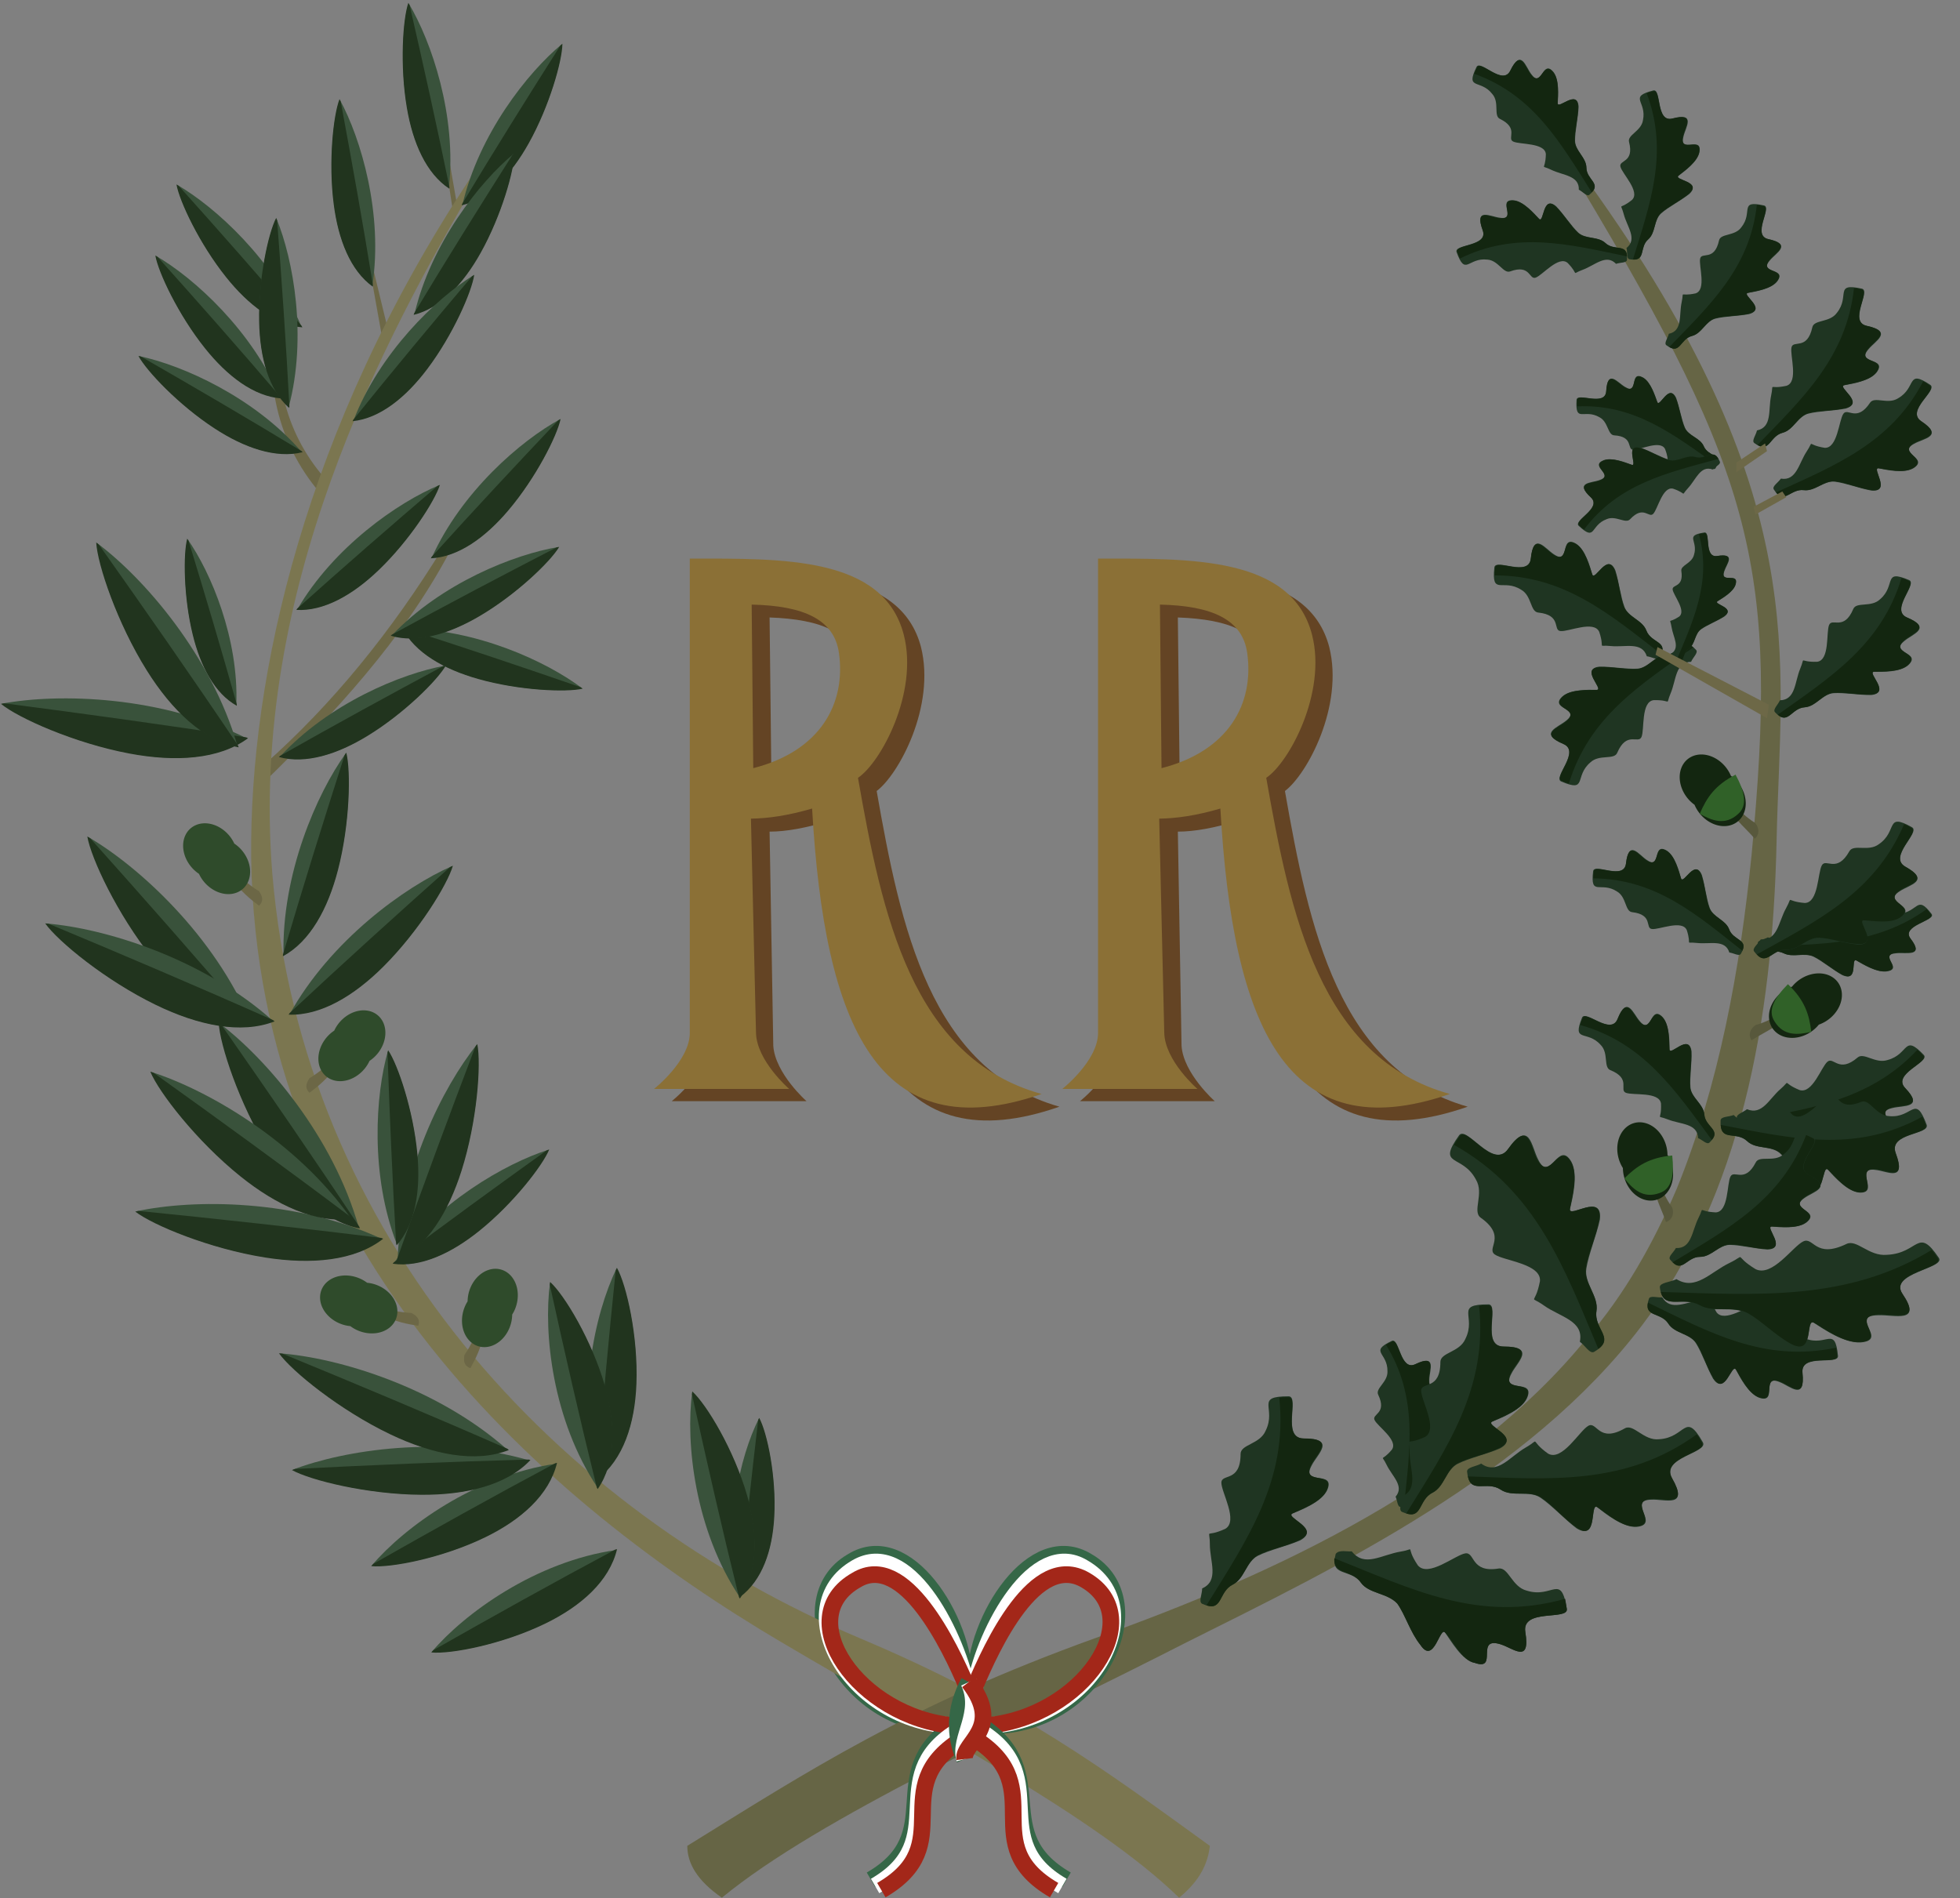 <?xml version="1.0" encoding="utf-8"?>
<svg viewBox="-502.737 -238.54 934.07 904.616" xmlns="http://www.w3.org/2000/svg">
  <rect x="-502.737" y="-238.54" width="934.07" height="904.616" fill="#808080" stroke="none"/>
  <path id="path4247" d="M 1.486,1.265 C 1.486,1.235 1.458,1.191 1.432,1.207 C 1.399,1.226 1.428,1.288 1.481,1.286" style="fill:none;fill-rule:evenodd;stroke:#356747;stroke-width:0.008;stroke-linecap:butt;stroke-linejoin:miter;stroke-miterlimit:4;stroke-dasharray:none;stroke-opacity:1" transform="matrix(991.852, 0, 0, 991.852, -1516.933, -691.607)"/>
  <g transform="matrix(915.556, 0, 0, 915.556, -5036.798, -3750.765)" id="g3818">
    <g id="g3189" transform="matrix(0.961,0,0,0.961,0.276,1.905)">
      <path style="fill:#644424;fill-opacity:1;fill-rule:evenodd;stroke:none;stroke-width:1;stroke-linecap:butt;stroke-linejoin:miter;stroke-miterlimit:4;stroke-dasharray:none;stroke-opacity:1" d="M 5.47,2.319 L 5.47,2.576 C 5.47,2.591 5.451,2.606 5.451,2.606 L 5.524,2.606 C 5.524,2.606 5.507,2.591 5.506,2.576 L 5.504,2.46 C 5.513,2.46 5.524,2.458 5.537,2.454 C 5.543,2.572 5.572,2.64 5.661,2.609 C 5.591,2.589 5.575,2.512 5.562,2.438 C 5.574,2.429 5.594,2.392 5.586,2.36 C 5.575,2.318 5.52,2.319 5.47,2.319 z M 5.504,2.344 C 5.532,2.345 5.549,2.352 5.551,2.37 C 5.555,2.397 5.541,2.423 5.505,2.433 L 5.504,2.344 z" id="path3187"/>
      <path id="path3177" transform="scale(2.5e-3,2.5e-3)" d="M 2184.312,924.844 L 2184.312,1027.594 C 2184.312,1033.67 2176.562,1039.75 2176.562,1039.75 L 2205.844,1039.75 C 2205.844,1039.75 2198.801,1033.669 2198.656,1027.594 L 2197.562,981.188 C 2201.296,981.137 2205.607,980.523 2210.812,979 C 2213.489,1026.037 2225.055,1053.101 2260.531,1040.844 C 2232.38,1033.038 2225.945,1001.878 2220.75,972.344 C 2225.722,969.029 2233.87,953.884 2230.688,941.406 C 2226.32,924.286 2204.322,924.844 2184.312,924.844 z M 2197.719,934.812 C 2208.938,935.055 2215.601,938.007 2216.625,945.281 C 2218.166,956.229 2212.665,966.508 2198.062,970.25 L 2197.719,934.812 z" style="fill:#8b7036;fill-opacity:1;fill-rule:evenodd;stroke:none;stroke-width:1;stroke-linecap:butt;stroke-linejoin:miter;stroke-miterlimit:4;stroke-dasharray:none;stroke-opacity:1"/>
    </g>
    <g id="g3193" transform="matrix(0.961,0,0,0.961,6.349179e-2,1.905)">
      <path id="path3195" d="M 5.47,2.319 L 5.47,2.576 C 5.47,2.591 5.451,2.606 5.451,2.606 L 5.524,2.606 C 5.524,2.606 5.507,2.591 5.506,2.576 L 5.504,2.46 C 5.513,2.46 5.524,2.458 5.537,2.454 C 5.543,2.572 5.572,2.64 5.661,2.609 C 5.591,2.589 5.575,2.512 5.562,2.438 C 5.574,2.429 5.594,2.392 5.586,2.36 C 5.575,2.318 5.52,2.319 5.47,2.319 z M 5.504,2.344 C 5.532,2.345 5.549,2.352 5.551,2.37 C 5.555,2.397 5.541,2.423 5.505,2.433 L 5.504,2.344 z" style="fill:#644424;fill-opacity:1;fill-rule:evenodd;stroke:none;stroke-width:1;stroke-linecap:butt;stroke-linejoin:miter;stroke-miterlimit:4;stroke-dasharray:none;stroke-opacity:1"/>
      <path style="fill:#8b7036;fill-opacity:1;fill-rule:evenodd;stroke:none;stroke-width:1;stroke-linecap:butt;stroke-linejoin:miter;stroke-miterlimit:4;stroke-dasharray:none;stroke-opacity:1" d="M 2184.312,924.844 L 2184.312,1027.594 C 2184.312,1033.67 2176.562,1039.75 2176.562,1039.75 L 2205.844,1039.75 C 2205.844,1039.75 2198.801,1033.669 2198.656,1027.594 L 2197.562,981.188 C 2201.296,981.137 2205.607,980.523 2210.812,979 C 2213.489,1026.037 2225.055,1053.101 2260.531,1040.844 C 2232.38,1033.038 2225.945,1001.878 2220.75,972.344 C 2225.722,969.029 2233.87,953.884 2230.688,941.406 C 2226.32,924.286 2204.322,924.844 2184.312,924.844 z M 2197.719,934.812 C 2208.938,935.055 2215.601,938.007 2216.625,945.281 C 2218.166,956.229 2212.665,966.508 2198.062,970.25 L 2197.719,934.812 z" transform="scale(2.5e-3,2.5e-3)" id="path3197"/>
    </g>
    <g id="g3618">
      <path id="path3435" d="M 5.09,4.234 C 5.125,4.203 5.156,4.165 5.183,4.121 L 5.186,4.124 C 5.162,4.169 5.126,4.208 5.089,4.244 L 5.09,4.234 z" style="fill:#6d6847;fill-opacity:1;fill-rule:evenodd;stroke:none;stroke-width:1px;stroke-linecap:butt;stroke-linejoin:miter;stroke-opacity:1"/>
      <path id="path3431" d="M 5.151,4.011 L 5.144,3.972 L 5.146,3.974 L 5.154,4.007 L 5.151,4.011 z" style="fill:#6d6847;fill-opacity:1;fill-rule:evenodd;stroke:none;stroke-width:1px;stroke-linecap:butt;stroke-linejoin:miter;stroke-opacity:1"/>
      <path id="path3433" d="M 5.188,3.946 L 5.184,3.92 L 5.186,3.919 L 5.19,3.942 L 5.188,3.946 z" style="fill:#6d6847;fill-opacity:1;fill-rule:evenodd;stroke:none;stroke-width:1px;stroke-linecap:butt;stroke-linejoin:miter;stroke-opacity:1"/>
      <path id="path3429" d="M 5.119,4.093 C 5.096,4.066 5.09,4.034 5.095,3.997 L 5.098,3.999 C 5.094,4.033 5.101,4.063 5.123,4.087 L 5.119,4.093 z" style="fill:#6d6847;fill-opacity:1;fill-rule:evenodd;stroke:none;stroke-width:0.003;stroke-linecap:butt;stroke-linejoin:miter;stroke-miterlimit:4;stroke-dasharray:none;stroke-opacity:1"/>
      <path id="path3427" d="M 5.582,4.797 C 5.528,4.758 5.483,4.724 5.4,4.689 C 5.241,4.622 5.11,4.48 5.094,4.291 C 5.082,4.143 5.152,4.013 5.2,3.931 L 5.197,3.929 C 5.111,4.059 5.082,4.188 5.083,4.283 C 5.086,4.489 5.237,4.619 5.359,4.691 C 5.435,4.736 5.523,4.782 5.566,4.824 C 5.577,4.815 5.581,4.806 5.582,4.797 z" style="fill:#7b7650;fill-opacity:1;fill-rule:evenodd;stroke:none;stroke-width:0.003;stroke-linecap:butt;stroke-linejoin:miter;stroke-miterlimit:4;stroke-dasharray:none;stroke-opacity:1"/>
      <path style="fill:#666545;fill-opacity:1;fill-rule:evenodd;stroke:none;stroke-width:0.003;stroke-linecap:butt;stroke-linejoin:miter;stroke-miterlimit:4;stroke-dasharray:none;stroke-opacity:1" d="M 5.31,4.797 C 5.373,4.758 5.425,4.724 5.522,4.689 C 5.618,4.655 5.718,4.607 5.778,4.533 C 5.798,4.51 5.813,4.483 5.825,4.455 C 5.847,4.401 5.858,4.341 5.864,4.281 C 5.878,4.133 5.866,4.085 5.775,3.933 L 5.779,3.931 C 5.897,4.095 5.879,4.178 5.877,4.274 C 5.875,4.368 5.858,4.459 5.807,4.526 C 5.748,4.604 5.648,4.652 5.57,4.691 C 5.482,4.736 5.379,4.782 5.328,4.824 C 5.315,4.815 5.31,4.806 5.31,4.797 z" id="path3610"/>
      <g id="g3219">
        <path style="fill:#39523b;fill-opacity:1;fill-rule:evenodd;stroke:none;stroke-width:0.003;stroke-linecap:butt;stroke-linejoin:miter;stroke-miterlimit:4;stroke-dasharray:none;stroke-opacity:1" d="M 5.273,4.643 C 5.231,4.649 5.194,4.676 5.177,4.696 C 5.187,4.697 5.214,4.692 5.236,4.681 C 5.255,4.672 5.269,4.659 5.273,4.643 z" id="path3212"/>
        <path style="fill:#21341e;fill-opacity:1;fill-rule:evenodd;stroke:none;stroke-width:1;stroke-linecap:butt;stroke-linejoin:miter;stroke-miterlimit:4;stroke-dasharray:none;stroke-opacity:1" d="M 2109.375,1857.031 C 2109.26,1857.049 2109.147,1857.076 2109.031,1857.094 C 2095.936,1864.086 2083.43,1871.07 2071.125,1878.062 C 2070.988,1878.218 2070.819,1878.377 2070.688,1878.531 C 2074.733,1878.935 2085.575,1876.834 2094.469,1872.5 C 2101.917,1868.871 2107.78,1863.664 2109.375,1857.031 z" transform="scale(2.5e-3,2.5e-3)" id="path3214"/>
      </g>
      <g transform="translate(-3.125e-2,-4.4921875e-2)" id="g3223">
        <path id="path3225" d="M 5.273,4.643 C 5.231,4.649 5.194,4.676 5.177,4.696 C 5.187,4.697 5.214,4.692 5.236,4.681 C 5.255,4.672 5.269,4.659 5.273,4.643 z" style="fill:#39523b;fill-opacity:1;fill-rule:evenodd;stroke:none;stroke-width:0.003;stroke-linecap:butt;stroke-linejoin:miter;stroke-miterlimit:4;stroke-dasharray:none;stroke-opacity:1"/>
        <path id="path3227" transform="scale(2.5e-3,2.5e-3)" d="M 2109.375,1857.031 C 2109.26,1857.049 2109.147,1857.076 2109.031,1857.094 C 2095.936,1864.086 2083.43,1871.07 2071.125,1878.062 C 2070.988,1878.218 2070.819,1878.377 2070.688,1878.531 C 2074.733,1878.935 2085.575,1876.834 2094.469,1872.5 C 2101.917,1868.871 2107.78,1863.664 2109.375,1857.031 z" style="fill:#21341e;fill-opacity:1;fill-rule:evenodd;stroke:none;stroke-width:1;stroke-linecap:butt;stroke-linejoin:miter;stroke-miterlimit:4;stroke-dasharray:none;stroke-opacity:1"/>
      </g>
      <g id="g3229" transform="matrix(1.007,0.444,-0.498,0.896,2.23,-1.905)">
        <path style="fill:#39523b;fill-opacity:1;fill-rule:evenodd;stroke:none;stroke-width:0.003;stroke-linecap:butt;stroke-linejoin:miter;stroke-miterlimit:4;stroke-dasharray:none;stroke-opacity:1" d="M 5.273,4.643 C 5.231,4.649 5.194,4.676 5.177,4.696 C 5.187,4.697 5.214,4.692 5.236,4.681 C 5.255,4.672 5.269,4.659 5.273,4.643 z" id="path3231"/>
        <path style="fill:#21341e;fill-opacity:1;fill-rule:evenodd;stroke:none;stroke-width:1;stroke-linecap:butt;stroke-linejoin:miter;stroke-miterlimit:4;stroke-dasharray:none;stroke-opacity:1" d="M 2109.375,1857.031 C 2109.26,1857.049 2109.147,1857.076 2109.031,1857.094 C 2095.936,1864.086 2083.43,1871.07 2071.125,1878.062 C 2070.988,1878.218 2070.819,1878.377 2070.688,1878.531 C 2074.733,1878.935 2085.575,1876.834 2094.469,1872.5 C 2101.917,1868.871 2107.78,1863.664 2109.375,1857.031 z" transform="scale(2.5e-3,2.5e-3)" id="path3233"/>
      </g>
      <g transform="matrix(0.754,0.868,-0.87,0.625,5.28,-2.888)" id="g3235">
        <path id="path3237" d="M 5.273,4.643 C 5.231,4.649 5.194,4.676 5.177,4.696 C 5.187,4.697 5.214,4.692 5.236,4.681 C 5.255,4.672 5.269,4.659 5.273,4.643 z" style="fill:#39523b;fill-opacity:1;fill-rule:evenodd;stroke:none;stroke-width:0.003;stroke-linecap:butt;stroke-linejoin:miter;stroke-miterlimit:4;stroke-dasharray:none;stroke-opacity:1"/>
        <path id="path3239" transform="scale(2.5e-3,2.5e-3)" d="M 2109.375,1857.031 C 2109.26,1857.049 2109.147,1857.076 2109.031,1857.094 C 2095.936,1864.086 2083.43,1871.07 2071.125,1878.062 C 2070.988,1878.218 2070.819,1878.377 2070.688,1878.531 C 2074.733,1878.935 2085.575,1876.834 2094.469,1872.5 C 2101.917,1868.871 2107.78,1863.664 2109.375,1857.031 z" style="fill:#21341e;fill-opacity:1;fill-rule:evenodd;stroke:none;stroke-width:1;stroke-linecap:butt;stroke-linejoin:miter;stroke-miterlimit:4;stroke-dasharray:none;stroke-opacity:1"/>
      </g>
      <g transform="matrix(0.33,0.781,0.781,-0.33,-2.8716735e-2,2.081)" id="g3253">
        <path id="path3255" d="M 5.273,4.643 C 5.231,4.649 5.194,4.676 5.177,4.696 C 5.187,4.697 5.214,4.692 5.236,4.681 C 5.255,4.672 5.269,4.659 5.273,4.643 z" style="fill:#39523b;fill-opacity:1;fill-rule:evenodd;stroke:none;stroke-width:0.003;stroke-linecap:butt;stroke-linejoin:miter;stroke-miterlimit:4;stroke-dasharray:none;stroke-opacity:1"/>
        <path id="path3257" transform="scale(2.5e-3,2.5e-3)" d="M 2109.375,1857.031 C 2109.26,1857.049 2109.147,1857.076 2109.031,1857.094 C 2095.936,1864.086 2083.43,1871.07 2071.125,1878.062 C 2070.988,1878.218 2070.819,1878.377 2070.688,1878.531 C 2074.733,1878.935 2085.575,1876.834 2094.469,1872.5 C 2101.917,1868.871 2107.78,1863.664 2109.375,1857.031 z" style="fill:#21341e;fill-opacity:1;fill-rule:evenodd;stroke:none;stroke-width:1;stroke-linecap:butt;stroke-linejoin:miter;stroke-miterlimit:4;stroke-dasharray:none;stroke-opacity:1"/>
      </g>
      <g transform="matrix(0.669,0.743,0.743,-0.669,-1.64,3.856)" id="g3241">
        <path id="path3243" d="M 5.273,4.643 C 5.231,4.649 5.194,4.676 5.177,4.696 C 5.187,4.697 5.214,4.692 5.236,4.681 C 5.255,4.672 5.269,4.659 5.273,4.643 z" style="fill:#39523b;fill-opacity:1;fill-rule:evenodd;stroke:none;stroke-width:0.003;stroke-linecap:butt;stroke-linejoin:miter;stroke-miterlimit:4;stroke-dasharray:none;stroke-opacity:1"/>
        <path id="path3245" transform="scale(2.5e-3,2.5e-3)" d="M 2109.375,1857.031 C 2109.26,1857.049 2109.147,1857.076 2109.031,1857.094 C 2095.936,1864.086 2083.43,1871.07 2071.125,1878.062 C 2070.988,1878.218 2070.819,1878.377 2070.688,1878.531 C 2074.733,1878.935 2085.575,1876.834 2094.469,1872.5 C 2101.917,1868.871 2107.78,1863.664 2109.375,1857.031 z" style="fill:#21341e;fill-opacity:1;fill-rule:evenodd;stroke:none;stroke-width:1;stroke-linecap:butt;stroke-linejoin:miter;stroke-miterlimit:4;stroke-dasharray:none;stroke-opacity:1"/>
      </g>
      <g transform="matrix(0.403,0.915,0.915,-0.403,-1.11,1.652)" id="g3259">
        <path id="path3261" d="M 5.273,4.643 C 5.231,4.649 5.194,4.676 5.177,4.696 C 5.187,4.697 5.214,4.692 5.236,4.681 C 5.255,4.672 5.269,4.659 5.273,4.643 z" style="fill:#39523b;fill-opacity:1;fill-rule:evenodd;stroke:none;stroke-width:0.003;stroke-linecap:butt;stroke-linejoin:miter;stroke-miterlimit:4;stroke-dasharray:none;stroke-opacity:1"/>
        <path id="path3263" d="M 2109.375,1857.031 C 2109.26,1857.049 2109.147,1857.076 2109.031,1857.094 C 2095.936,1864.086 2083.43,1871.07 2071.125,1878.062 C 2070.988,1878.218 2070.819,1878.377 2070.688,1878.531 C 2074.733,1878.935 2085.575,1876.834 2094.469,1872.5 C 2101.917,1868.871 2107.78,1863.664 2109.375,1857.031 z" style="fill:#21341e;fill-opacity:1;fill-rule:evenodd;stroke:none;stroke-width:1;stroke-linecap:butt;stroke-linejoin:miter;stroke-miterlimit:4;stroke-dasharray:none;stroke-opacity:1" transform="scale(2.5e-3,2.5e-3)"/>
      </g>
      <g id="g3247" transform="matrix(0.669,0.743,0.743,-0.669,-1.714,3.799)">
        <path style="fill:#39523b;fill-opacity:1;fill-rule:evenodd;stroke:none;stroke-width:0.003;stroke-linecap:butt;stroke-linejoin:miter;stroke-miterlimit:4;stroke-dasharray:none;stroke-opacity:1" d="M 5.273,4.643 C 5.231,4.649 5.194,4.676 5.177,4.696 C 5.187,4.697 5.214,4.692 5.236,4.681 C 5.255,4.672 5.269,4.659 5.273,4.643 z" id="path3249"/>
        <path transform="scale(2.5e-3,2.5e-3)" style="fill:#21341e;fill-opacity:1;fill-rule:evenodd;stroke:none;stroke-width:1;stroke-linecap:butt;stroke-linejoin:miter;stroke-miterlimit:4;stroke-dasharray:none;stroke-opacity:1" d="M 2109.375,1857.031 C 2109.26,1857.049 2109.147,1857.076 2109.031,1857.094 C 2095.936,1864.086 2083.43,1871.07 2071.125,1878.062 C 2070.988,1878.218 2070.819,1878.377 2070.688,1878.531 C 2074.733,1878.935 2085.575,1876.834 2094.469,1872.5 C 2101.917,1868.871 2107.78,1863.664 2109.375,1857.031 z" id="path3251"/>
      </g>
      <g id="g3265" transform="matrix(0.97,0.617,-0.656,0.847,3.082,-2.705)">
        <path style="fill:#39523b;fill-opacity:1;fill-rule:evenodd;stroke:none;stroke-width:0.003;stroke-linecap:butt;stroke-linejoin:miter;stroke-miterlimit:4;stroke-dasharray:none;stroke-opacity:1" d="M 5.273,4.643 C 5.231,4.649 5.194,4.676 5.177,4.696 C 5.187,4.697 5.214,4.692 5.236,4.681 C 5.255,4.672 5.269,4.659 5.273,4.643 z" id="path3267"/>
        <path style="fill:#21341e;fill-opacity:1;fill-rule:evenodd;stroke:none;stroke-width:1;stroke-linecap:butt;stroke-linejoin:miter;stroke-miterlimit:4;stroke-dasharray:none;stroke-opacity:1" d="M 2109.375,1857.031 C 2109.26,1857.049 2109.147,1857.076 2109.031,1857.094 C 2095.936,1864.086 2083.43,1871.07 2071.125,1878.062 C 2070.988,1878.218 2070.819,1878.377 2070.688,1878.531 C 2074.733,1878.935 2085.575,1876.834 2094.469,1872.5 C 2101.917,1868.871 2107.78,1863.664 2109.375,1857.031 z" transform="scale(2.5e-3,2.5e-3)" id="path3269"/>
      </g>
      <g id="g3277" transform="matrix(0.165,1.138,-1.07,5.5028964e-2,9.237,-1.781)">
        <path style="fill:#39523b;fill-opacity:1;fill-rule:evenodd;stroke:none;stroke-width:0.003;stroke-linecap:butt;stroke-linejoin:miter;stroke-miterlimit:4;stroke-dasharray:none;stroke-opacity:1" d="M 5.273,4.643 C 5.231,4.649 5.194,4.676 5.177,4.696 C 5.187,4.697 5.214,4.692 5.236,4.681 C 5.255,4.672 5.269,4.659 5.273,4.643 z" id="path3279"/>
        <path style="fill:#21341e;fill-opacity:1;fill-rule:evenodd;stroke:none;stroke-width:1;stroke-linecap:butt;stroke-linejoin:miter;stroke-miterlimit:4;stroke-dasharray:none;stroke-opacity:1" d="M 2109.375,1857.031 C 2109.26,1857.049 2109.147,1857.076 2109.031,1857.094 C 2095.936,1864.086 2083.43,1871.07 2071.125,1878.062 C 2070.988,1878.218 2070.819,1878.377 2070.688,1878.531 C 2074.733,1878.935 2085.575,1876.834 2094.469,1872.5 C 2101.917,1868.871 2107.78,1863.664 2109.375,1857.031 z" transform="scale(2.5e-3,2.5e-3)" id="path3281"/>
      </g>
      <g transform="matrix(0.535,1.018,-0.991,0.408,6.915,-2.792)" id="g3271">
        <path id="path3273" d="M 5.273,4.643 C 5.231,4.649 5.194,4.676 5.177,4.696 C 5.187,4.697 5.214,4.692 5.236,4.681 C 5.255,4.672 5.269,4.659 5.273,4.643 z" style="fill:#39523b;fill-opacity:1;fill-rule:evenodd;stroke:none;stroke-width:0.003;stroke-linecap:butt;stroke-linejoin:miter;stroke-miterlimit:4;stroke-dasharray:none;stroke-opacity:1"/>
        <path id="path3275" transform="scale(2.5e-3,2.5e-3)" d="M 2109.375,1857.031 C 2109.26,1857.049 2109.147,1857.076 2109.031,1857.094 C 2095.936,1864.086 2083.43,1871.07 2071.125,1878.062 C 2070.988,1878.218 2070.819,1878.377 2070.688,1878.531 C 2074.733,1878.935 2085.575,1876.834 2094.469,1872.5 C 2101.917,1868.871 2107.78,1863.664 2109.375,1857.031 z" style="fill:#21341e;fill-opacity:1;fill-rule:evenodd;stroke:none;stroke-width:1;stroke-linecap:butt;stroke-linejoin:miter;stroke-miterlimit:4;stroke-dasharray:none;stroke-opacity:1"/>
      </g>
      <g id="g3283" transform="matrix(-0.415,0.791,0.769,0.317,3.775,-1.149)">
        <path style="fill:#39523b;fill-opacity:1;fill-rule:evenodd;stroke:none;stroke-width:0.003;stroke-linecap:butt;stroke-linejoin:miter;stroke-miterlimit:4;stroke-dasharray:none;stroke-opacity:1" d="M 5.273,4.643 C 5.231,4.649 5.194,4.676 5.177,4.696 C 5.187,4.697 5.214,4.692 5.236,4.681 C 5.255,4.672 5.269,4.659 5.273,4.643 z" id="path3285"/>
        <path style="fill:#21341e;fill-opacity:1;fill-rule:evenodd;stroke:none;stroke-width:1;stroke-linecap:butt;stroke-linejoin:miter;stroke-miterlimit:4;stroke-dasharray:none;stroke-opacity:1" d="M 2109.375,1857.031 C 2109.26,1857.049 2109.147,1857.076 2109.031,1857.094 C 2095.936,1864.086 2083.43,1871.07 2071.125,1878.062 C 2070.988,1878.218 2070.819,1878.377 2070.688,1878.531 C 2074.733,1878.935 2085.575,1876.834 2094.469,1872.5 C 2101.917,1868.871 2107.78,1863.664 2109.375,1857.031 z" transform="scale(2.5e-3,2.5e-3)" id="path3287"/>
      </g>
      <g transform="matrix(0.109,1.06,0.974,-0.192,6.2214522e-2,-0.206)" id="g3289">
        <path id="path3291" d="M 5.273,4.643 C 5.231,4.649 5.194,4.676 5.177,4.696 C 5.187,4.697 5.214,4.692 5.236,4.681 C 5.255,4.672 5.269,4.659 5.273,4.643 z" style="fill:#39523b;fill-opacity:1;fill-rule:evenodd;stroke:none;stroke-width:0.003;stroke-linecap:butt;stroke-linejoin:miter;stroke-miterlimit:4;stroke-dasharray:none;stroke-opacity:1"/>
        <path id="path3293" transform="scale(2.5e-3,2.5e-3)" d="M 2109.375,1857.031 C 2109.26,1857.049 2109.147,1857.076 2109.031,1857.094 C 2095.936,1864.086 2083.43,1871.07 2071.125,1878.062 C 2070.988,1878.218 2070.819,1878.377 2070.688,1878.531 C 2074.733,1878.935 2085.575,1876.834 2094.469,1872.5 C 2101.917,1868.871 2107.78,1863.664 2109.375,1857.031 z" style="fill:#21341e;fill-opacity:1;fill-rule:evenodd;stroke:none;stroke-width:1;stroke-linecap:butt;stroke-linejoin:miter;stroke-miterlimit:4;stroke-dasharray:none;stroke-opacity:1"/>
      </g>
      <g id="g3295" transform="matrix(0.432,0.789,0.695,-0.469,-0.346,2.501)">
        <path style="fill:#39523b;fill-opacity:1;fill-rule:evenodd;stroke:none;stroke-width:0.003;stroke-linecap:butt;stroke-linejoin:miter;stroke-miterlimit:4;stroke-dasharray:none;stroke-opacity:1" d="M 5.273,4.643 C 5.231,4.649 5.194,4.676 5.177,4.696 C 5.187,4.697 5.214,4.692 5.236,4.681 C 5.255,4.672 5.269,4.659 5.273,4.643 z" id="path3297"/>
        <path style="fill:#21341e;fill-opacity:1;fill-rule:evenodd;stroke:none;stroke-width:1;stroke-linecap:butt;stroke-linejoin:miter;stroke-miterlimit:4;stroke-dasharray:none;stroke-opacity:1" d="M 2109.375,1857.031 C 2109.26,1857.049 2109.147,1857.076 2109.031,1857.094 C 2095.936,1864.086 2083.43,1871.07 2071.125,1878.062 C 2070.988,1878.218 2070.819,1878.377 2070.688,1878.531 C 2074.733,1878.935 2085.575,1876.834 2094.469,1872.5 C 2101.917,1868.871 2107.78,1863.664 2109.375,1857.031 z" transform="scale(2.5e-3,2.5e-3)" id="path3299"/>
      </g>
      <g transform="matrix(-0.376,0.95,0.914,0.267,2.842,-1.885)" id="g3301">
        <path id="path3303" d="M 5.273,4.643 C 5.231,4.649 5.194,4.676 5.177,4.696 C 5.187,4.697 5.214,4.692 5.236,4.681 C 5.255,4.672 5.269,4.659 5.273,4.643 z" style="fill:#39523b;fill-opacity:1;fill-rule:evenodd;stroke:none;stroke-width:0.003;stroke-linecap:butt;stroke-linejoin:miter;stroke-miterlimit:4;stroke-dasharray:none;stroke-opacity:1"/>
        <path id="path3305" transform="scale(2.5e-3,2.5e-3)" d="M 2109.375,1857.031 C 2109.26,1857.049 2109.147,1857.076 2109.031,1857.094 C 2095.936,1864.086 2083.43,1871.07 2071.125,1878.062 C 2070.988,1878.218 2070.819,1878.377 2070.688,1878.531 C 2074.733,1878.935 2085.575,1876.834 2094.469,1872.5 C 2101.917,1868.871 2107.78,1863.664 2109.375,1857.031 z" style="fill:#21341e;fill-opacity:1;fill-rule:evenodd;stroke:none;stroke-width:1;stroke-linecap:butt;stroke-linejoin:miter;stroke-miterlimit:4;stroke-dasharray:none;stroke-opacity:1"/>
      </g>
      <g id="g3307" transform="matrix(0.3,1.11,-1.056,0.183,8.404,-2.334)">
        <path style="fill:#39523b;fill-opacity:1;fill-rule:evenodd;stroke:none;stroke-width:0.003;stroke-linecap:butt;stroke-linejoin:miter;stroke-miterlimit:4;stroke-dasharray:none;stroke-opacity:1" d="M 5.273,4.643 C 5.231,4.649 5.194,4.676 5.177,4.696 C 5.187,4.697 5.214,4.692 5.236,4.681 C 5.255,4.672 5.269,4.659 5.273,4.643 z" id="path3309"/>
        <path style="fill:#21341e;fill-opacity:1;fill-rule:evenodd;stroke:none;stroke-width:1;stroke-linecap:butt;stroke-linejoin:miter;stroke-miterlimit:4;stroke-dasharray:none;stroke-opacity:1" d="M 2109.375,1857.031 C 2109.26,1857.049 2109.147,1857.076 2109.031,1857.094 C 2095.936,1864.086 2083.43,1871.07 2071.125,1878.062 C 2070.988,1878.218 2070.819,1878.377 2070.688,1878.531 C 2074.733,1878.935 2085.575,1876.834 2094.469,1872.5 C 2101.917,1868.871 2107.78,1863.664 2109.375,1857.031 z" transform="scale(2.5e-3,2.5e-3)" id="path3311"/>
      </g>
      <g transform="matrix(0.749,0.872,-0.874,0.62,5.203,-3.109)" id="g3313">
        <path id="path3315" d="M 5.273,4.643 C 5.231,4.649 5.194,4.676 5.177,4.696 C 5.187,4.697 5.214,4.692 5.236,4.681 C 5.255,4.672 5.269,4.659 5.273,4.643 z" style="fill:#39523b;fill-opacity:1;fill-rule:evenodd;stroke:none;stroke-width:0.003;stroke-linecap:butt;stroke-linejoin:miter;stroke-miterlimit:4;stroke-dasharray:none;stroke-opacity:1"/>
        <path id="path3317" transform="scale(2.5e-3,2.5e-3)" d="M 2109.375,1857.031 C 2109.26,1857.049 2109.147,1857.076 2109.031,1857.094 C 2095.936,1864.086 2083.43,1871.07 2071.125,1878.062 C 2070.988,1878.218 2070.819,1878.377 2070.688,1878.531 C 2074.733,1878.935 2085.575,1876.834 2094.469,1872.5 C 2101.917,1868.871 2107.78,1863.664 2109.375,1857.031 z" style="fill:#21341e;fill-opacity:1;fill-rule:evenodd;stroke:none;stroke-width:1;stroke-linecap:butt;stroke-linejoin:miter;stroke-miterlimit:4;stroke-dasharray:none;stroke-opacity:1"/>
      </g>
      <g id="g3319" transform="matrix(0.152,0.971,0.887,-0.225,0.18,0.258)">
        <path style="fill:#39523b;fill-opacity:1;fill-rule:evenodd;stroke:none;stroke-width:0.003;stroke-linecap:butt;stroke-linejoin:miter;stroke-miterlimit:4;stroke-dasharray:none;stroke-opacity:1" d="M 5.273,4.643 C 5.231,4.649 5.194,4.676 5.177,4.696 C 5.187,4.697 5.214,4.692 5.236,4.681 C 5.255,4.672 5.269,4.659 5.273,4.643 z" id="path3321"/>
        <path style="fill:#21341e;fill-opacity:1;fill-rule:evenodd;stroke:none;stroke-width:1;stroke-linecap:butt;stroke-linejoin:miter;stroke-miterlimit:4;stroke-dasharray:none;stroke-opacity:1" d="M 2109.375,1857.031 C 2109.26,1857.049 2109.147,1857.076 2109.031,1857.094 C 2095.936,1864.086 2083.43,1871.07 2071.125,1878.062 C 2070.988,1878.218 2070.819,1878.377 2070.688,1878.531 C 2074.733,1878.935 2085.575,1876.834 2094.469,1872.5 C 2101.917,1868.871 2107.78,1863.664 2109.375,1857.031 z" transform="scale(2.5e-3,2.5e-3)" id="path3323"/>
      </g>
      <g id="g3325" transform="matrix(0.952,0.645,-0.68,0.828,3.218,-3.025)">
        <path style="fill:#39523b;fill-opacity:1;fill-rule:evenodd;stroke:none;stroke-width:0.003;stroke-linecap:butt;stroke-linejoin:miter;stroke-miterlimit:4;stroke-dasharray:none;stroke-opacity:1" d="M 5.273,4.643 C 5.231,4.649 5.194,4.676 5.177,4.696 C 5.187,4.697 5.214,4.692 5.236,4.681 C 5.255,4.672 5.269,4.659 5.273,4.643 z" id="path3327"/>
        <path style="fill:#21341e;fill-opacity:1;fill-rule:evenodd;stroke:none;stroke-width:1;stroke-linecap:butt;stroke-linejoin:miter;stroke-miterlimit:4;stroke-dasharray:none;stroke-opacity:1" d="M 2109.375,1857.031 C 2109.26,1857.049 2109.147,1857.076 2109.031,1857.094 C 2095.936,1864.086 2083.43,1871.07 2071.125,1878.062 C 2070.988,1878.218 2070.819,1878.377 2070.688,1878.531 C 2074.733,1878.935 2085.575,1876.834 2094.469,1872.5 C 2101.917,1868.871 2107.78,1863.664 2109.375,1857.031 z" transform="scale(2.5e-3,2.5e-3)" id="path3329"/>
      </g>
      <g id="g3337" transform="matrix(-0.135,0.792,-0.723,-0.193,9.144,0.923)">
        <path style="fill:#39523b;fill-opacity:1;fill-rule:evenodd;stroke:none;stroke-width:0.003;stroke-linecap:butt;stroke-linejoin:miter;stroke-miterlimit:4;stroke-dasharray:none;stroke-opacity:1" d="M 5.273,4.643 C 5.231,4.649 5.194,4.676 5.177,4.696 C 5.187,4.697 5.214,4.692 5.236,4.681 C 5.255,4.672 5.269,4.659 5.273,4.643 z" id="path3339"/>
        <path style="fill:#21341e;fill-opacity:1;fill-rule:evenodd;stroke:none;stroke-width:1;stroke-linecap:butt;stroke-linejoin:miter;stroke-miterlimit:4;stroke-dasharray:none;stroke-opacity:1" d="M 2109.375,1857.031 C 2109.26,1857.049 2109.147,1857.076 2109.031,1857.094 C 2095.936,1864.086 2083.43,1871.07 2071.125,1878.062 C 2070.988,1878.218 2070.819,1878.377 2070.688,1878.531 C 2074.733,1878.935 2085.575,1876.834 2094.469,1872.5 C 2101.917,1868.871 2107.78,1863.664 2109.375,1857.031 z" transform="scale(2.5e-3,2.5e-3)" id="path3341"/>
      </g>
      <g transform="matrix(0.172,1.137,-1.07,6.1665799e-2,9.137,-2.057)" id="g3331">
        <path id="path3333" d="M 5.273,4.643 C 5.231,4.649 5.194,4.676 5.177,4.696 C 5.187,4.697 5.214,4.692 5.236,4.681 C 5.255,4.672 5.269,4.659 5.273,4.643 z" style="fill:#39523b;fill-opacity:1;fill-rule:evenodd;stroke:none;stroke-width:0.003;stroke-linecap:butt;stroke-linejoin:miter;stroke-miterlimit:4;stroke-dasharray:none;stroke-opacity:1"/>
        <path id="path3335" transform="scale(2.5e-3,2.5e-3)" d="M 2109.375,1857.031 C 2109.26,1857.049 2109.147,1857.076 2109.031,1857.094 C 2095.936,1864.086 2083.43,1871.07 2071.125,1878.062 C 2070.988,1878.218 2070.819,1878.377 2070.688,1878.531 C 2074.733,1878.935 2085.575,1876.834 2094.469,1872.5 C 2101.917,1868.871 2107.78,1863.664 2109.375,1857.031 z" style="fill:#21341e;fill-opacity:1;fill-rule:evenodd;stroke:none;stroke-width:1;stroke-linecap:butt;stroke-linejoin:miter;stroke-miterlimit:4;stroke-dasharray:none;stroke-opacity:1"/>
      </g>
      <g transform="matrix(-0.504,0.718,0.71,0.406,4.459,-1.441)" id="g3343">
        <path id="path3345" d="M 5.273,4.643 C 5.231,4.649 5.194,4.676 5.177,4.696 C 5.187,4.697 5.214,4.692 5.236,4.681 C 5.255,4.672 5.269,4.659 5.273,4.643 z" style="fill:#39523b;fill-opacity:1;fill-rule:evenodd;stroke:none;stroke-width:0.003;stroke-linecap:butt;stroke-linejoin:miter;stroke-miterlimit:4;stroke-dasharray:none;stroke-opacity:1"/>
        <path id="path3347" transform="scale(2.5e-3,2.5e-3)" d="M 2109.375,1857.031 C 2109.26,1857.049 2109.147,1857.076 2109.031,1857.094 C 2095.936,1864.086 2083.43,1871.07 2071.125,1878.062 C 2070.988,1878.218 2070.819,1878.377 2070.688,1878.531 C 2074.733,1878.935 2085.575,1876.834 2094.469,1872.5 C 2101.917,1868.871 2107.78,1863.664 2109.375,1857.031 z" style="fill:#21341e;fill-opacity:1;fill-rule:evenodd;stroke:none;stroke-width:1;stroke-linecap:butt;stroke-linejoin:miter;stroke-miterlimit:4;stroke-dasharray:none;stroke-opacity:1"/>
      </g>
      <g id="g3349" transform="matrix(-0.869,0.117,0.184,0.797,8.89,-0.154)">
        <path style="fill:#39523b;fill-opacity:1;fill-rule:evenodd;stroke:none;stroke-width:0.003;stroke-linecap:butt;stroke-linejoin:miter;stroke-miterlimit:4;stroke-dasharray:none;stroke-opacity:1" d="M 5.273,4.643 C 5.231,4.649 5.194,4.676 5.177,4.696 C 5.187,4.697 5.214,4.692 5.236,4.681 C 5.255,4.672 5.269,4.659 5.273,4.643 z" id="path3351"/>
        <path style="fill:#21341e;fill-opacity:1;fill-rule:evenodd;stroke:none;stroke-width:1;stroke-linecap:butt;stroke-linejoin:miter;stroke-miterlimit:4;stroke-dasharray:none;stroke-opacity:1" d="M 2109.375,1857.031 C 2109.26,1857.049 2109.147,1857.076 2109.031,1857.094 C 2095.936,1864.086 2083.43,1871.07 2071.125,1878.062 C 2070.988,1878.218 2070.819,1878.377 2070.688,1878.531 C 2074.733,1878.935 2085.575,1876.834 2094.469,1872.5 C 2101.917,1868.871 2107.78,1863.664 2109.375,1857.031 z" transform="scale(2.5e-3,2.5e-3)" id="path3353"/>
      </g>
      <g transform="matrix(-0.516,0.71,0.703,0.417,4.613,-1.513)" id="g3355">
        <path id="path3357" d="M 5.273,4.643 C 5.231,4.649 5.194,4.676 5.177,4.696 C 5.187,4.697 5.214,4.692 5.236,4.681 C 5.255,4.672 5.269,4.659 5.273,4.643 z" style="fill:#39523b;fill-opacity:1;fill-rule:evenodd;stroke:none;stroke-width:0.003;stroke-linecap:butt;stroke-linejoin:miter;stroke-miterlimit:4;stroke-dasharray:none;stroke-opacity:1"/>
        <path id="path3359" transform="scale(2.5e-3,2.5e-3)" d="M 2109.375,1857.031 C 2109.26,1857.049 2109.147,1857.076 2109.031,1857.094 C 2095.936,1864.086 2083.43,1871.07 2071.125,1878.062 C 2070.988,1878.218 2070.819,1878.377 2070.688,1878.531 C 2074.733,1878.935 2085.575,1876.834 2094.469,1872.5 C 2101.917,1868.871 2107.78,1863.664 2109.375,1857.031 z" style="fill:#21341e;fill-opacity:1;fill-rule:evenodd;stroke:none;stroke-width:1;stroke-linecap:butt;stroke-linejoin:miter;stroke-miterlimit:4;stroke-dasharray:none;stroke-opacity:1"/>
      </g>
      <g id="g3361" transform="matrix(-0.253,0.84,0.801,0.162,2.792,-1.055)">
        <path style="fill:#39523b;fill-opacity:1;fill-rule:evenodd;stroke:none;stroke-width:0.003;stroke-linecap:butt;stroke-linejoin:miter;stroke-miterlimit:4;stroke-dasharray:none;stroke-opacity:1" d="M 5.273,4.643 C 5.231,4.649 5.194,4.676 5.177,4.696 C 5.187,4.697 5.214,4.692 5.236,4.681 C 5.255,4.672 5.269,4.659 5.273,4.643 z" id="path3363"/>
        <path style="fill:#21341e;fill-opacity:1;fill-rule:evenodd;stroke:none;stroke-width:1;stroke-linecap:butt;stroke-linejoin:miter;stroke-miterlimit:4;stroke-dasharray:none;stroke-opacity:1" d="M 2109.375,1857.031 C 2109.26,1857.049 2109.147,1857.076 2109.031,1857.094 C 2095.936,1864.086 2083.43,1871.07 2071.125,1878.062 C 2070.988,1878.218 2070.819,1878.377 2070.688,1878.531 C 2074.733,1878.935 2085.575,1876.834 2094.469,1872.5 C 2101.917,1868.871 2107.78,1863.664 2109.375,1857.031 z" transform="scale(2.5e-3,2.5e-3)" id="path3365"/>
      </g>
      <g transform="matrix(-0.339,0.809,0.78,0.245,3.273,-1.25)" id="g3367">
        <path id="path3369" d="M 5.273,4.643 C 5.231,4.649 5.194,4.676 5.177,4.696 C 5.187,4.697 5.214,4.692 5.236,4.681 C 5.255,4.672 5.269,4.659 5.273,4.643 z" style="fill:#39523b;fill-opacity:1;fill-rule:evenodd;stroke:none;stroke-width:0.003;stroke-linecap:butt;stroke-linejoin:miter;stroke-miterlimit:4;stroke-dasharray:none;stroke-opacity:1"/>
        <path id="path3371" transform="scale(2.5e-3,2.5e-3)" d="M 2109.375,1857.031 C 2109.26,1857.049 2109.147,1857.076 2109.031,1857.094 C 2095.936,1864.086 2083.43,1871.07 2071.125,1878.062 C 2070.988,1878.218 2070.819,1878.377 2070.688,1878.531 C 2074.733,1878.935 2085.575,1876.834 2094.469,1872.5 C 2101.917,1868.871 2107.78,1863.664 2109.375,1857.031 z" style="fill:#21341e;fill-opacity:1;fill-rule:evenodd;stroke:none;stroke-width:1;stroke-linecap:butt;stroke-linejoin:miter;stroke-miterlimit:4;stroke-dasharray:none;stroke-opacity:1"/>
      </g>
      <g id="g3373" transform="matrix(0.483,0.732,-0.721,0.385,5.91,-1.576)">
        <path style="fill:#39523b;fill-opacity:1;fill-rule:evenodd;stroke:none;stroke-width:0.003;stroke-linecap:butt;stroke-linejoin:miter;stroke-miterlimit:4;stroke-dasharray:none;stroke-opacity:1" d="M 5.273,4.643 C 5.231,4.649 5.194,4.676 5.177,4.696 C 5.187,4.697 5.214,4.692 5.236,4.681 C 5.255,4.672 5.269,4.659 5.273,4.643 z" id="path3375"/>
        <path style="fill:#21341e;fill-opacity:1;fill-rule:evenodd;stroke:none;stroke-width:1;stroke-linecap:butt;stroke-linejoin:miter;stroke-miterlimit:4;stroke-dasharray:none;stroke-opacity:1" d="M 2109.375,1857.031 C 2109.26,1857.049 2109.147,1857.076 2109.031,1857.094 C 2095.936,1864.086 2083.43,1871.07 2071.125,1878.062 C 2070.988,1878.218 2070.819,1878.377 2070.688,1878.531 C 2074.733,1878.935 2085.575,1876.834 2094.469,1872.5 C 2101.917,1868.871 2107.78,1863.664 2109.375,1857.031 z" transform="scale(2.5e-3,2.5e-3)" id="path3377"/>
      </g>
      <g transform="matrix(0.23,0.847,-0.805,0.14,7.623,-1.073)" id="g3379">
        <path id="path3381" d="M 5.273,4.643 C 5.231,4.649 5.194,4.676 5.177,4.696 C 5.187,4.697 5.214,4.692 5.236,4.681 C 5.255,4.672 5.269,4.659 5.273,4.643 z" style="fill:#39523b;fill-opacity:1;fill-rule:evenodd;stroke:none;stroke-width:0.003;stroke-linecap:butt;stroke-linejoin:miter;stroke-miterlimit:4;stroke-dasharray:none;stroke-opacity:1"/>
        <path id="path3383" transform="scale(2.5e-3,2.5e-3)" d="M 2109.375,1857.031 C 2109.26,1857.049 2109.147,1857.076 2109.031,1857.094 C 2095.936,1864.086 2083.43,1871.07 2071.125,1878.062 C 2070.988,1878.218 2070.819,1878.377 2070.688,1878.531 C 2074.733,1878.935 2085.575,1876.834 2094.469,1872.5 C 2101.917,1868.871 2107.78,1863.664 2109.375,1857.031 z" style="fill:#21341e;fill-opacity:1;fill-rule:evenodd;stroke:none;stroke-width:1;stroke-linecap:butt;stroke-linejoin:miter;stroke-miterlimit:4;stroke-dasharray:none;stroke-opacity:1"/>
      </g>
      <g id="g3385" transform="matrix(0.23,0.847,-0.805,0.14,7.634,-1.11)">
        <path style="fill:#39523b;fill-opacity:1;fill-rule:evenodd;stroke:none;stroke-width:0.003;stroke-linecap:butt;stroke-linejoin:miter;stroke-miterlimit:4;stroke-dasharray:none;stroke-opacity:1" d="M 5.273,4.643 C 5.231,4.649 5.194,4.676 5.177,4.696 C 5.187,4.697 5.214,4.692 5.236,4.681 C 5.255,4.672 5.269,4.659 5.273,4.643 z" id="path3387"/>
        <path style="fill:#21341e;fill-opacity:1;fill-rule:evenodd;stroke:none;stroke-width:1;stroke-linecap:butt;stroke-linejoin:miter;stroke-miterlimit:4;stroke-dasharray:none;stroke-opacity:1" d="M 2109.375,1857.031 C 2109.26,1857.049 2109.147,1857.076 2109.031,1857.094 C 2095.936,1864.086 2083.43,1871.07 2071.125,1878.062 C 2070.988,1878.218 2070.819,1878.377 2070.688,1878.531 C 2074.733,1878.935 2085.575,1876.834 2094.469,1872.5 C 2101.917,1868.871 2107.78,1863.664 2109.375,1857.031 z" transform="scale(2.5e-3,2.5e-3)" id="path3389"/>
      </g>
      <g transform="matrix(-0.333,0.812,-0.724,-0.379,10.22,1.526)" id="g3391">
        <path id="path3393" d="M 5.273,4.643 C 5.231,4.649 5.194,4.676 5.177,4.696 C 5.187,4.697 5.214,4.692 5.236,4.681 C 5.255,4.672 5.269,4.659 5.273,4.643 z" style="fill:#39523b;fill-opacity:1;fill-rule:evenodd;stroke:none;stroke-width:0.003;stroke-linecap:butt;stroke-linejoin:miter;stroke-miterlimit:4;stroke-dasharray:none;stroke-opacity:1"/>
        <path id="path3395" transform="scale(2.5e-3,2.5e-3)" d="M 2109.375,1857.031 C 2109.26,1857.049 2109.147,1857.076 2109.031,1857.094 C 2095.936,1864.086 2083.43,1871.07 2071.125,1878.062 C 2070.988,1878.218 2070.819,1878.377 2070.688,1878.531 C 2074.733,1878.935 2085.575,1876.834 2094.469,1872.5 C 2101.917,1868.871 2107.78,1863.664 2109.375,1857.031 z" style="fill:#21341e;fill-opacity:1;fill-rule:evenodd;stroke:none;stroke-width:1;stroke-linecap:butt;stroke-linejoin:miter;stroke-miterlimit:4;stroke-dasharray:none;stroke-opacity:1"/>
      </g>
      <g id="g3397" transform="matrix(-0.244,0.843,-0.761,-0.299,9.966,0.928)">
        <path style="fill:#39523b;fill-opacity:1;fill-rule:evenodd;stroke:none;stroke-width:0.003;stroke-linecap:butt;stroke-linejoin:miter;stroke-miterlimit:4;stroke-dasharray:none;stroke-opacity:1" d="M 5.273,4.643 C 5.231,4.649 5.194,4.676 5.177,4.696 C 5.187,4.697 5.214,4.692 5.236,4.681 C 5.255,4.672 5.269,4.659 5.273,4.643 z" id="path3399"/>
        <path style="fill:#21341e;fill-opacity:1;fill-rule:evenodd;stroke:none;stroke-width:1;stroke-linecap:butt;stroke-linejoin:miter;stroke-miterlimit:4;stroke-dasharray:none;stroke-opacity:1" d="M 2109.375,1857.031 C 2109.26,1857.049 2109.147,1857.076 2109.031,1857.094 C 2095.936,1864.086 2083.43,1871.07 2071.125,1878.062 C 2070.988,1878.218 2070.819,1878.377 2070.688,1878.531 C 2074.733,1878.935 2085.575,1876.834 2094.469,1872.5 C 2101.917,1868.871 2107.78,1863.664 2109.375,1857.031 z" transform="scale(2.5e-3,2.5e-3)" id="path3401"/>
      </g>
      <g transform="matrix(-0.209,0.852,-0.773,-0.267,9.877,0.681)" id="g3403">
        <path id="path3405" d="M 5.273,4.643 C 5.231,4.649 5.194,4.676 5.177,4.696 C 5.187,4.697 5.214,4.692 5.236,4.681 C 5.255,4.672 5.269,4.659 5.273,4.643 z" style="fill:#39523b;fill-opacity:1;fill-rule:evenodd;stroke:none;stroke-width:0.003;stroke-linecap:butt;stroke-linejoin:miter;stroke-miterlimit:4;stroke-dasharray:none;stroke-opacity:1"/>
        <path id="path3407" transform="scale(2.5e-3,2.5e-3)" d="M 2109.375,1857.031 C 2109.26,1857.049 2109.147,1857.076 2109.031,1857.094 C 2095.936,1864.086 2083.43,1871.07 2071.125,1878.062 C 2070.988,1878.218 2070.819,1878.377 2070.688,1878.531 C 2074.733,1878.935 2085.575,1876.834 2094.469,1872.5 C 2101.917,1868.871 2107.78,1863.664 2109.375,1857.031 z" style="fill:#21341e;fill-opacity:1;fill-rule:evenodd;stroke:none;stroke-width:1;stroke-linecap:butt;stroke-linejoin:miter;stroke-miterlimit:4;stroke-dasharray:none;stroke-opacity:1"/>
      </g>
      <g id="g3409" transform="matrix(-8.7237421e-2,0.873,0.818,5.6732499e-3,1.855,-0.687)">
        <path style="fill:#39523b;fill-opacity:1;fill-rule:evenodd;stroke:none;stroke-width:0.003;stroke-linecap:butt;stroke-linejoin:miter;stroke-miterlimit:4;stroke-dasharray:none;stroke-opacity:1" d="M 5.273,4.643 C 5.231,4.649 5.194,4.676 5.177,4.696 C 5.187,4.697 5.214,4.692 5.236,4.681 C 5.255,4.672 5.269,4.659 5.273,4.643 z" id="path3411"/>
        <path style="fill:#21341e;fill-opacity:1;fill-rule:evenodd;stroke:none;stroke-width:1;stroke-linecap:butt;stroke-linejoin:miter;stroke-miterlimit:4;stroke-dasharray:none;stroke-opacity:1" d="M 2109.375,1857.031 C 2109.26,1857.049 2109.147,1857.076 2109.031,1857.094 C 2095.936,1864.086 2083.43,1871.07 2071.125,1878.062 C 2070.988,1878.218 2070.819,1878.377 2070.688,1878.531 C 2074.733,1878.935 2085.575,1876.834 2094.469,1872.5 C 2101.917,1868.871 2107.78,1863.664 2109.375,1857.031 z" transform="scale(2.5e-3,2.5e-3)" id="path3413"/>
      </g>
      <g transform="matrix(-8.7237421e-2,0.873,0.818,5.6732499e-3,1.83,-0.63)" id="g3415">
        <path id="path3417" d="M 5.273,4.643 C 5.231,4.649 5.194,4.676 5.177,4.696 C 5.187,4.697 5.214,4.692 5.236,4.681 C 5.255,4.672 5.269,4.659 5.273,4.643 z" style="fill:#39523b;fill-opacity:1;fill-rule:evenodd;stroke:none;stroke-width:0.003;stroke-linecap:butt;stroke-linejoin:miter;stroke-miterlimit:4;stroke-dasharray:none;stroke-opacity:1"/>
        <path id="path3419" transform="scale(2.5e-3,2.5e-3)" d="M 2109.375,1857.031 C 2109.26,1857.049 2109.147,1857.076 2109.031,1857.094 C 2095.936,1864.086 2083.43,1871.07 2071.125,1878.062 C 2070.988,1878.218 2070.819,1878.377 2070.688,1878.531 C 2074.733,1878.935 2085.575,1876.834 2094.469,1872.5 C 2101.917,1868.871 2107.78,1863.664 2109.375,1857.031 z" style="fill:#21341e;fill-opacity:1;fill-rule:evenodd;stroke:none;stroke-width:1;stroke-linecap:butt;stroke-linejoin:miter;stroke-miterlimit:4;stroke-dasharray:none;stroke-opacity:1"/>
      </g>
      <g id="g3421" transform="matrix(-0.205,0.853,0.809,0.117,2.461,-0.986)">
        <path style="fill:#39523b;fill-opacity:1;fill-rule:evenodd;stroke:none;stroke-width:0.003;stroke-linecap:butt;stroke-linejoin:miter;stroke-miterlimit:4;stroke-dasharray:none;stroke-opacity:1" d="M 5.273,4.643 C 5.231,4.649 5.194,4.676 5.177,4.696 C 5.187,4.697 5.214,4.692 5.236,4.681 C 5.255,4.672 5.269,4.659 5.273,4.643 z" id="path3423"/>
        <path style="fill:#21341e;fill-opacity:1;fill-rule:evenodd;stroke:none;stroke-width:1;stroke-linecap:butt;stroke-linejoin:miter;stroke-miterlimit:4;stroke-dasharray:none;stroke-opacity:1" d="M 2109.375,1857.031 C 2109.26,1857.049 2109.147,1857.076 2109.031,1857.094 C 2095.936,1864.086 2083.43,1871.07 2071.125,1878.062 C 2070.988,1878.218 2070.819,1878.377 2070.688,1878.531 C 2074.733,1878.935 2085.575,1876.834 2094.469,1872.5 C 2101.917,1868.871 2107.78,1863.664 2109.375,1857.031 z" transform="scale(2.5e-3,2.5e-3)" id="path3425"/>
      </g>
      <g id="g3444">
        <path style="fill:#1f3522;fill-opacity:1;fill-rule:evenodd;stroke:none;stroke-width:0.003;stroke-linecap:butt;stroke-linejoin:miter;stroke-miterlimit:4;stroke-dasharray:none;stroke-opacity:1" d="M 5.578,4.663 C 5.587,4.659 5.582,4.649 5.582,4.64 C 5.582,4.631 5.579,4.637 5.59,4.632 C 5.597,4.628 5.588,4.613 5.588,4.608 C 5.588,4.603 5.598,4.608 5.598,4.593 C 5.598,4.588 5.608,4.588 5.611,4.581 C 5.617,4.569 5.605,4.563 5.623,4.563 C 5.629,4.563 5.619,4.585 5.631,4.585 C 5.648,4.585 5.638,4.593 5.635,4.599 C 5.629,4.61 5.648,4.601 5.643,4.612 C 5.64,4.618 5.63,4.622 5.625,4.624 C 5.621,4.626 5.64,4.632 5.629,4.638 C 5.622,4.641 5.613,4.643 5.607,4.646 C 5.601,4.649 5.6,4.658 5.594,4.661 C 5.586,4.665 5.589,4.676 5.578,4.671 C 5.576,4.67 5.578,4.666 5.578,4.663 z" id="path3437"/>
        <path style="fill:#132610;fill-opacity:1;fill-rule:evenodd;stroke:none;stroke-width:0.003;stroke-linecap:butt;stroke-linejoin:miter;stroke-miterlimit:4;stroke-dasharray:none;stroke-opacity:1" d="M 2248,1825.406 C 2247.718,1825.42 2247.482,1825.444 2247.25,1825.469 C 2249.11,1842.711 2240.53,1855.08 2232.094,1868.719 C 2235.425,1869.87 2234.722,1865.827 2237.5,1864.438 C 2240.152,1863.112 2240.268,1859.538 2242.969,1858.188 C 2245.353,1856.995 2248.802,1856.443 2251.562,1855.062 C 2256.103,1852.792 2248.292,1850.448 2250,1849.594 C 2251.806,1848.691 2255.838,1847.323 2257.031,1844.938 C 2259.227,1840.546 2251.666,1843.918 2253.906,1839.438 C 2255.123,1837.004 2259.013,1833.969 2252.344,1833.969 C 2247.602,1833.969 2251.464,1825.406 2249.219,1825.406 C 2248.764,1825.406 2248.364,1825.388 2248,1825.406 z" transform="scale(2.5e-3,2.5e-3)" id="path3439"/>
      </g>
      <g id="g3454" transform="matrix(0.667,-0.32,0.32,0.667,0.466,3.29)">
        <path style="fill:#1f3522;fill-opacity:1;fill-rule:evenodd;stroke:none;stroke-width:0.003;stroke-linecap:butt;stroke-linejoin:miter;stroke-miterlimit:4;stroke-dasharray:none;stroke-opacity:1" d="M 5.578,4.663 C 5.587,4.659 5.582,4.649 5.582,4.64 C 5.582,4.631 5.579,4.637 5.59,4.632 C 5.597,4.628 5.588,4.613 5.588,4.608 C 5.588,4.603 5.598,4.608 5.598,4.593 C 5.598,4.588 5.608,4.588 5.611,4.581 C 5.617,4.569 5.605,4.563 5.623,4.563 C 5.629,4.563 5.619,4.585 5.631,4.585 C 5.648,4.585 5.638,4.593 5.635,4.599 C 5.629,4.61 5.648,4.601 5.643,4.612 C 5.64,4.618 5.63,4.622 5.625,4.624 C 5.621,4.626 5.64,4.632 5.629,4.638 C 5.622,4.641 5.613,4.643 5.607,4.646 C 5.601,4.649 5.6,4.658 5.594,4.661 C 5.586,4.665 5.589,4.676 5.578,4.671 C 5.576,4.67 5.578,4.666 5.578,4.663 z" id="path3456"/>
        <path style="fill:#132610;fill-opacity:1;fill-rule:evenodd;stroke:none;stroke-width:0.003;stroke-linecap:butt;stroke-linejoin:miter;stroke-miterlimit:4;stroke-dasharray:none;stroke-opacity:1" d="M 2248,1825.406 C 2247.718,1825.42 2247.482,1825.444 2247.25,1825.469 C 2249.11,1842.711 2240.53,1855.08 2232.094,1868.719 C 2235.425,1869.87 2234.722,1865.827 2237.5,1864.438 C 2240.152,1863.112 2240.268,1859.538 2242.969,1858.188 C 2245.353,1856.995 2248.802,1856.443 2251.562,1855.062 C 2256.103,1852.792 2248.292,1850.448 2250,1849.594 C 2251.806,1848.691 2255.838,1847.323 2257.031,1844.938 C 2259.227,1840.546 2251.666,1843.918 2253.906,1839.438 C 2255.123,1837.004 2259.013,1833.969 2252.344,1833.969 C 2247.602,1833.969 2251.464,1825.406 2249.219,1825.406 C 2248.764,1825.406 2248.364,1825.388 2248,1825.406 z" transform="scale(2.5e-3,2.5e-3)" id="path3458"/>
      </g>
      <g transform="translate(0.104,-4.7851563e-2)" id="g3448">
        <path id="path3450" d="M 5.578,4.663 C 5.587,4.659 5.582,4.649 5.582,4.64 C 5.582,4.631 5.579,4.637 5.59,4.632 C 5.597,4.628 5.588,4.613 5.588,4.608 C 5.588,4.603 5.598,4.608 5.598,4.593 C 5.598,4.588 5.608,4.588 5.611,4.581 C 5.617,4.569 5.605,4.563 5.623,4.563 C 5.629,4.563 5.619,4.585 5.631,4.585 C 5.648,4.585 5.638,4.593 5.635,4.599 C 5.629,4.61 5.648,4.601 5.643,4.612 C 5.64,4.618 5.63,4.622 5.625,4.624 C 5.621,4.626 5.64,4.632 5.629,4.638 C 5.622,4.641 5.613,4.643 5.607,4.646 C 5.601,4.649 5.6,4.658 5.594,4.661 C 5.586,4.665 5.589,4.676 5.578,4.671 C 5.576,4.67 5.578,4.666 5.578,4.663 z" style="fill:#1f3522;fill-opacity:1;fill-rule:evenodd;stroke:none;stroke-width:0.003;stroke-linecap:butt;stroke-linejoin:miter;stroke-miterlimit:4;stroke-dasharray:none;stroke-opacity:1"/>
        <path id="path3452" transform="scale(2.5e-3,2.5e-3)" d="M 2248,1825.406 C 2247.718,1825.42 2247.482,1825.444 2247.25,1825.469 C 2249.11,1842.711 2240.53,1855.08 2232.094,1868.719 C 2235.425,1869.87 2234.722,1865.827 2237.5,1864.438 C 2240.152,1863.112 2240.268,1859.538 2242.969,1858.188 C 2245.353,1856.995 2248.802,1856.443 2251.562,1855.062 C 2256.103,1852.792 2248.292,1850.448 2250,1849.594 C 2251.806,1848.691 2255.838,1847.323 2257.031,1844.938 C 2259.227,1840.546 2251.666,1843.918 2253.906,1839.438 C 2255.123,1837.004 2259.013,1833.969 2252.344,1833.969 C 2247.602,1833.969 2251.464,1825.406 2249.219,1825.406 C 2248.764,1825.406 2248.364,1825.388 2248,1825.406 z" style="fill:#132610;fill-opacity:1;fill-rule:evenodd;stroke:none;stroke-width:0.003;stroke-linecap:butt;stroke-linejoin:miter;stroke-miterlimit:4;stroke-dasharray:none;stroke-opacity:1"/>
      </g>
      <g transform="matrix(0.17,1.043,-1.043,0.17,9.585,-1.967)" id="g3460">
        <path id="path3462" d="M 5.576,4.676 C 5.585,4.671 5.58,4.662 5.58,4.652 C 5.58,4.644 5.577,4.65 5.588,4.645 C 5.595,4.641 5.586,4.626 5.586,4.621 C 5.586,4.616 5.596,4.62 5.596,4.606 C 5.596,4.601 5.606,4.601 5.609,4.594 C 5.615,4.582 5.603,4.576 5.621,4.576 C 5.627,4.576 5.617,4.598 5.629,4.598 C 5.645,4.598 5.636,4.605 5.633,4.611 C 5.627,4.623 5.646,4.614 5.64,4.625 C 5.638,4.631 5.627,4.635 5.623,4.637 C 5.619,4.639 5.638,4.645 5.627,4.65 C 5.62,4.654 5.611,4.655 5.605,4.658 C 5.599,4.662 5.598,4.671 5.592,4.674 C 5.584,4.678 5.587,4.689 5.576,4.684 C 5.574,4.682 5.576,4.678 5.576,4.676 z" style="fill:#1f3522;fill-opacity:1;fill-rule:evenodd;stroke:none;stroke-width:0.003;stroke-linecap:butt;stroke-linejoin:miter;stroke-miterlimit:4;stroke-dasharray:none;stroke-opacity:1"/>
        <path id="path3464" d="M 5.618,4.576 C 5.617,4.576 5.617,4.576 5.616,4.576 C 5.621,4.62 5.599,4.65 5.578,4.685 C 5.586,4.687 5.585,4.677 5.592,4.674 C 5.598,4.671 5.599,4.662 5.605,4.658 C 5.611,4.655 5.62,4.654 5.627,4.65 C 5.638,4.645 5.619,4.639 5.623,4.637 C 5.627,4.634 5.638,4.631 5.64,4.625 C 5.646,4.614 5.627,4.623 5.633,4.611 C 5.636,4.605 5.645,4.598 5.629,4.598 C 5.617,4.598 5.627,4.576 5.621,4.576 C 5.62,4.576 5.619,4.576 5.618,4.576 z" style="fill:#132610;fill-opacity:1;fill-rule:evenodd;stroke:none;stroke-width:0.003;stroke-linecap:butt;stroke-linejoin:miter;stroke-miterlimit:4;stroke-dasharray:none;stroke-opacity:1"/>
      </g>
      <g id="g3466" transform="matrix(0.524,0.918,-0.918,0.524,7.081,-2.966)">
        <path style="fill:#1f3522;fill-opacity:1;fill-rule:evenodd;stroke:none;stroke-width:0.003;stroke-linecap:butt;stroke-linejoin:miter;stroke-miterlimit:4;stroke-dasharray:none;stroke-opacity:1" d="M 5.578,4.663 C 5.587,4.659 5.582,4.649 5.582,4.64 C 5.582,4.631 5.579,4.637 5.59,4.632 C 5.597,4.628 5.588,4.613 5.588,4.608 C 5.588,4.603 5.598,4.608 5.598,4.593 C 5.598,4.588 5.608,4.588 5.611,4.581 C 5.617,4.569 5.605,4.563 5.623,4.563 C 5.629,4.563 5.619,4.585 5.631,4.585 C 5.648,4.585 5.638,4.593 5.635,4.599 C 5.629,4.61 5.648,4.601 5.643,4.612 C 5.64,4.618 5.63,4.622 5.625,4.624 C 5.621,4.626 5.64,4.632 5.629,4.638 C 5.622,4.641 5.613,4.643 5.607,4.646 C 5.601,4.649 5.6,4.658 5.594,4.661 C 5.586,4.665 5.589,4.676 5.578,4.671 C 5.576,4.67 5.578,4.666 5.578,4.663 z" id="path3468"/>
        <path style="fill:#132610;fill-opacity:1;fill-rule:evenodd;stroke:none;stroke-width:0.003;stroke-linecap:butt;stroke-linejoin:miter;stroke-miterlimit:4;stroke-dasharray:none;stroke-opacity:1" d="M 2248,1825.406 C 2247.718,1825.42 2247.482,1825.444 2247.25,1825.469 C 2249.11,1842.711 2240.53,1855.08 2232.094,1868.719 C 2235.425,1869.87 2234.722,1865.827 2237.5,1864.438 C 2240.152,1863.112 2240.268,1859.538 2242.969,1858.188 C 2245.353,1856.995 2248.802,1856.443 2251.562,1855.062 C 2256.103,1852.792 2248.292,1850.448 2250,1849.594 C 2251.806,1848.691 2255.838,1847.323 2257.031,1844.938 C 2259.227,1840.546 2251.666,1843.918 2253.906,1839.438 C 2255.123,1837.004 2259.013,1833.969 2252.344,1833.969 C 2247.602,1833.969 2251.464,1825.406 2249.219,1825.406 C 2248.764,1825.406 2248.364,1825.388 2248,1825.406 z" transform="scale(2.5e-3,2.5e-3)" id="path3470"/>
      </g>
      <g id="g3484" transform="matrix(8.9279716e-2,0.874,-0.874,8.9279716e-2,9.395,-0.78)">
        <path style="fill:#1f3522;fill-opacity:1;fill-rule:evenodd;stroke:none;stroke-width:0.003;stroke-linecap:butt;stroke-linejoin:miter;stroke-miterlimit:4;stroke-dasharray:none;stroke-opacity:1" d="M 5.578,4.663 C 5.587,4.659 5.582,4.649 5.582,4.64 C 5.582,4.631 5.579,4.637 5.59,4.632 C 5.597,4.628 5.588,4.613 5.588,4.608 C 5.588,4.603 5.598,4.608 5.598,4.593 C 5.598,4.588 5.608,4.588 5.611,4.581 C 5.617,4.569 5.605,4.563 5.623,4.563 C 5.629,4.563 5.619,4.585 5.631,4.585 C 5.648,4.585 5.638,4.593 5.635,4.599 C 5.629,4.61 5.648,4.601 5.643,4.612 C 5.64,4.618 5.63,4.622 5.625,4.624 C 5.621,4.626 5.64,4.632 5.629,4.638 C 5.622,4.641 5.613,4.643 5.607,4.646 C 5.601,4.649 5.6,4.658 5.594,4.661 C 5.586,4.665 5.589,4.676 5.578,4.671 C 5.576,4.67 5.578,4.666 5.578,4.663 z" id="path3486"/>
        <path style="fill:#132610;fill-opacity:1;fill-rule:evenodd;stroke:none;stroke-width:0.003;stroke-linecap:butt;stroke-linejoin:miter;stroke-miterlimit:4;stroke-dasharray:none;stroke-opacity:1" d="M 2248,1825.406 C 2247.718,1825.42 2247.482,1825.444 2247.25,1825.469 C 2249.11,1842.711 2240.53,1855.08 2232.094,1868.719 C 2235.425,1869.87 2234.722,1865.827 2237.5,1864.438 C 2240.152,1863.112 2240.268,1859.538 2242.969,1858.188 C 2245.353,1856.995 2248.802,1856.443 2251.562,1855.062 C 2256.103,1852.792 2248.292,1850.448 2250,1849.594 C 2251.806,1848.691 2255.838,1847.323 2257.031,1844.938 C 2259.227,1840.546 2251.666,1843.918 2253.906,1839.438 C 2255.123,1837.004 2259.013,1833.969 2252.344,1833.969 C 2247.602,1833.969 2251.464,1825.406 2249.219,1825.406 C 2248.764,1825.406 2248.364,1825.388 2248,1825.406 z" transform="scale(2.5e-3,2.5e-3)" id="path3488"/>
      </g>
      <g transform="matrix(0.621,0.918,-1.086,0.524,7.425,-3.062)" id="g3472">
        <path id="path3474" d="M 5.578,4.663 C 5.587,4.659 5.582,4.649 5.582,4.64 C 5.582,4.631 5.579,4.637 5.59,4.632 C 5.597,4.628 5.588,4.613 5.588,4.608 C 5.588,4.603 5.598,4.608 5.598,4.593 C 5.598,4.588 5.608,4.588 5.611,4.581 C 5.617,4.569 5.605,4.563 5.623,4.563 C 5.629,4.563 5.619,4.585 5.631,4.585 C 5.648,4.585 5.638,4.593 5.635,4.599 C 5.629,4.61 5.648,4.601 5.643,4.612 C 5.64,4.618 5.63,4.622 5.625,4.624 C 5.621,4.626 5.64,4.632 5.629,4.638 C 5.622,4.641 5.613,4.643 5.607,4.646 C 5.601,4.649 5.6,4.658 5.594,4.661 C 5.586,4.665 5.589,4.676 5.578,4.671 C 5.576,4.67 5.578,4.666 5.578,4.663 z" style="fill:#1f3522;fill-opacity:1;fill-rule:evenodd;stroke:none;stroke-width:0.003;stroke-linecap:butt;stroke-linejoin:miter;stroke-miterlimit:4;stroke-dasharray:none;stroke-opacity:1"/>
        <path id="path3476" transform="scale(2.5e-3,2.5e-3)" d="M 2248,1825.406 C 2247.718,1825.42 2247.482,1825.444 2247.25,1825.469 C 2249.11,1842.711 2240.53,1855.08 2232.094,1868.719 C 2235.425,1869.87 2234.722,1865.827 2237.5,1864.438 C 2240.152,1863.112 2240.268,1859.538 2242.969,1858.188 C 2245.353,1856.995 2248.802,1856.443 2251.562,1855.062 C 2256.103,1852.792 2248.292,1850.448 2250,1849.594 C 2251.806,1848.691 2255.838,1847.323 2257.031,1844.938 C 2259.227,1840.546 2251.666,1843.918 2253.906,1839.438 C 2255.123,1837.004 2259.013,1833.969 2252.344,1833.969 C 2247.602,1833.969 2251.464,1825.406 2249.219,1825.406 C 2248.764,1825.406 2248.364,1825.388 2248,1825.406 z" style="fill:#132610;fill-opacity:1;fill-rule:evenodd;stroke:none;stroke-width:0.003;stroke-linecap:butt;stroke-linejoin:miter;stroke-miterlimit:4;stroke-dasharray:none;stroke-opacity:1"/>
      </g>
      <g id="g3478" transform="matrix(0.658,-0.925,0.925,0.658,-2.209,6.626)">
        <path style="fill:#1f3522;fill-opacity:1;fill-rule:evenodd;stroke:none;stroke-width:0.003;stroke-linecap:butt;stroke-linejoin:miter;stroke-miterlimit:4;stroke-dasharray:none;stroke-opacity:1" d="M 5.578,4.663 C 5.587,4.659 5.582,4.649 5.582,4.64 C 5.582,4.631 5.579,4.637 5.59,4.632 C 5.597,4.628 5.588,4.613 5.588,4.608 C 5.588,4.603 5.598,4.608 5.598,4.593 C 5.598,4.588 5.608,4.588 5.611,4.581 C 5.617,4.569 5.605,4.563 5.623,4.563 C 5.629,4.563 5.619,4.585 5.631,4.585 C 5.648,4.585 5.638,4.593 5.635,4.599 C 5.629,4.61 5.648,4.601 5.643,4.612 C 5.64,4.618 5.63,4.622 5.625,4.624 C 5.621,4.626 5.64,4.632 5.629,4.638 C 5.622,4.641 5.613,4.643 5.607,4.646 C 5.601,4.649 5.6,4.658 5.594,4.661 C 5.586,4.665 5.589,4.676 5.578,4.671 C 5.576,4.67 5.578,4.666 5.578,4.663 z" id="path3480"/>
        <path style="fill:#132610;fill-opacity:1;fill-rule:evenodd;stroke:none;stroke-width:0.003;stroke-linecap:butt;stroke-linejoin:miter;stroke-miterlimit:4;stroke-dasharray:none;stroke-opacity:1" d="M 2248,1825.406 C 2247.718,1825.42 2247.482,1825.444 2247.25,1825.469 C 2249.11,1842.711 2240.53,1855.08 2232.094,1868.719 C 2235.425,1869.87 2234.722,1865.827 2237.5,1864.438 C 2240.152,1863.112 2240.268,1859.538 2242.969,1858.188 C 2245.353,1856.995 2248.802,1856.443 2251.562,1855.062 C 2256.103,1852.792 2248.292,1850.448 2250,1849.594 C 2251.806,1848.691 2255.838,1847.323 2257.031,1844.938 C 2259.227,1840.546 2251.666,1843.918 2253.906,1839.438 C 2255.123,1837.004 2259.013,1833.969 2252.344,1833.969 C 2247.602,1833.969 2251.464,1825.406 2249.219,1825.406 C 2248.764,1825.406 2248.364,1825.388 2248,1825.406 z" transform="scale(2.5e-3,2.5e-3)" id="path3482"/>
      </g>
      <g id="g3490" transform="matrix(0.295,-0.737,0.737,0.295,0.754,7.164)">
        <path style="fill:#1f3522;fill-opacity:1;fill-rule:evenodd;stroke:none;stroke-width:0.003;stroke-linecap:butt;stroke-linejoin:miter;stroke-miterlimit:4;stroke-dasharray:none;stroke-opacity:1" d="M 5.578,4.663 C 5.587,4.659 5.582,4.649 5.582,4.64 C 5.582,4.631 5.579,4.637 5.59,4.632 C 5.597,4.628 5.588,4.613 5.588,4.608 C 5.588,4.603 5.598,4.608 5.598,4.593 C 5.598,4.588 5.608,4.588 5.611,4.581 C 5.617,4.569 5.605,4.563 5.623,4.563 C 5.629,4.563 5.619,4.585 5.631,4.585 C 5.648,4.585 5.638,4.593 5.635,4.599 C 5.629,4.61 5.648,4.601 5.643,4.612 C 5.64,4.618 5.63,4.622 5.625,4.624 C 5.621,4.626 5.64,4.632 5.629,4.638 C 5.622,4.641 5.613,4.643 5.607,4.646 C 5.601,4.649 5.6,4.658 5.594,4.661 C 5.586,4.665 5.589,4.676 5.578,4.671 C 5.576,4.67 5.578,4.666 5.578,4.663 z" id="path3492"/>
        <path style="fill:#132610;fill-opacity:1;fill-rule:evenodd;stroke:none;stroke-width:0.003;stroke-linecap:butt;stroke-linejoin:miter;stroke-miterlimit:4;stroke-dasharray:none;stroke-opacity:1" d="M 2248,1825.406 C 2247.718,1825.42 2247.482,1825.444 2247.25,1825.469 C 2249.11,1842.711 2240.53,1855.08 2232.094,1868.719 C 2235.425,1869.87 2234.722,1865.827 2237.5,1864.438 C 2240.152,1863.112 2240.268,1859.538 2242.969,1858.188 C 2245.353,1856.995 2248.802,1856.443 2251.562,1855.062 C 2256.103,1852.792 2248.292,1850.448 2250,1849.594 C 2251.806,1848.691 2255.838,1847.323 2257.031,1844.938 C 2259.227,1840.546 2251.666,1843.918 2253.906,1839.438 C 2255.123,1837.004 2259.013,1833.969 2252.344,1833.969 C 2247.602,1833.969 2251.464,1825.406 2249.219,1825.406 C 2248.764,1825.406 2248.364,1825.388 2248,1825.406 z" transform="scale(2.5e-3,2.5e-3)" id="path3494"/>
      </g>
      <g transform="matrix(0.592,0.621,-0.654,0.562,5.609,-1.671)" id="g3496">
        <path id="path3498" d="M 5.578,4.663 C 5.587,4.659 5.582,4.649 5.582,4.64 C 5.582,4.631 5.579,4.637 5.59,4.632 C 5.597,4.628 5.588,4.613 5.588,4.608 C 5.588,4.603 5.598,4.608 5.598,4.593 C 5.598,4.588 5.608,4.588 5.611,4.581 C 5.617,4.569 5.605,4.563 5.623,4.563 C 5.629,4.563 5.619,4.585 5.631,4.585 C 5.648,4.585 5.638,4.593 5.635,4.599 C 5.629,4.61 5.648,4.601 5.643,4.612 C 5.64,4.618 5.63,4.622 5.625,4.624 C 5.621,4.626 5.64,4.632 5.629,4.638 C 5.622,4.641 5.613,4.643 5.607,4.646 C 5.601,4.649 5.6,4.658 5.594,4.661 C 5.586,4.665 5.589,4.676 5.578,4.671 C 5.576,4.67 5.578,4.666 5.578,4.663 z" style="fill:#1f3522;fill-opacity:1;fill-rule:evenodd;stroke:none;stroke-width:0.003;stroke-linecap:butt;stroke-linejoin:miter;stroke-miterlimit:4;stroke-dasharray:none;stroke-opacity:1"/>
        <path id="path3500" transform="scale(2.5e-3,2.5e-3)" d="M 2248,1825.406 C 2247.718,1825.42 2247.482,1825.444 2247.25,1825.469 C 2249.11,1842.711 2240.53,1855.08 2232.094,1868.719 C 2235.425,1869.87 2234.722,1865.827 2237.5,1864.438 C 2240.152,1863.112 2240.268,1859.538 2242.969,1858.188 C 2245.353,1856.995 2248.802,1856.443 2251.562,1855.062 C 2256.103,1852.792 2248.292,1850.448 2250,1849.594 C 2251.806,1848.691 2255.838,1847.323 2257.031,1844.938 C 2259.227,1840.546 2251.666,1843.918 2253.906,1839.438 C 2255.123,1837.004 2259.013,1833.969 2252.344,1833.969 C 2247.602,1833.969 2251.464,1825.406 2249.219,1825.406 C 2248.764,1825.406 2248.364,1825.388 2248,1825.406 z" style="fill:#132610;fill-opacity:1;fill-rule:evenodd;stroke:none;stroke-width:0.003;stroke-linecap:butt;stroke-linejoin:miter;stroke-miterlimit:4;stroke-dasharray:none;stroke-opacity:1"/>
      </g>
      <g id="g3502" transform="matrix(0.336,0.9,-0.853,0.355,7.958,-2.259)">
        <path style="fill:#1f3522;fill-opacity:1;fill-rule:evenodd;stroke:none;stroke-width:0.003;stroke-linecap:butt;stroke-linejoin:miter;stroke-miterlimit:4;stroke-dasharray:none;stroke-opacity:1" d="M 5.578,4.663 C 5.587,4.659 5.582,4.649 5.582,4.64 C 5.582,4.631 5.579,4.637 5.59,4.632 C 5.597,4.628 5.588,4.613 5.588,4.608 C 5.588,4.603 5.598,4.608 5.598,4.593 C 5.598,4.588 5.608,4.588 5.611,4.581 C 5.617,4.569 5.605,4.563 5.623,4.563 C 5.629,4.563 5.619,4.585 5.631,4.585 C 5.648,4.585 5.638,4.593 5.635,4.599 C 5.629,4.61 5.648,4.601 5.643,4.612 C 5.64,4.618 5.63,4.622 5.625,4.624 C 5.621,4.626 5.64,4.632 5.629,4.638 C 5.622,4.641 5.613,4.643 5.607,4.646 C 5.601,4.649 5.6,4.658 5.594,4.661 C 5.586,4.665 5.589,4.676 5.578,4.671 C 5.576,4.67 5.578,4.666 5.578,4.663 z" id="path3504"/>
        <path style="fill:#132610;fill-opacity:1;fill-rule:evenodd;stroke:none;stroke-width:0.003;stroke-linecap:butt;stroke-linejoin:miter;stroke-miterlimit:4;stroke-dasharray:none;stroke-opacity:1" d="M 2248,1825.406 C 2247.718,1825.42 2247.482,1825.444 2247.25,1825.469 C 2249.11,1842.711 2240.53,1855.08 2232.094,1868.719 C 2235.425,1869.87 2234.722,1865.827 2237.5,1864.438 C 2240.152,1863.112 2240.268,1859.538 2242.969,1858.188 C 2245.353,1856.995 2248.802,1856.443 2251.562,1855.062 C 2256.103,1852.792 2248.292,1850.448 2250,1849.594 C 2251.806,1848.691 2255.838,1847.323 2257.031,1844.938 C 2259.227,1840.546 2251.666,1843.918 2253.906,1839.438 C 2255.123,1837.004 2259.013,1833.969 2252.344,1833.969 C 2247.602,1833.969 2251.464,1825.406 2249.219,1825.406 C 2248.764,1825.406 2248.364,1825.388 2248,1825.406 z" transform="scale(2.5e-3,2.5e-3)" id="path3506"/>
      </g>
      <g id="g3508" transform="matrix(0.746,0.381,-0.381,0.746,3.44,-1.118)">
        <path style="fill:#1f3522;fill-opacity:1;fill-rule:evenodd;stroke:none;stroke-width:0.003;stroke-linecap:butt;stroke-linejoin:miter;stroke-miterlimit:4;stroke-dasharray:none;stroke-opacity:1" d="M 5.578,4.663 C 5.587,4.659 5.582,4.649 5.582,4.64 C 5.582,4.631 5.579,4.637 5.59,4.632 C 5.597,4.628 5.588,4.613 5.588,4.608 C 5.588,4.603 5.598,4.608 5.598,4.593 C 5.598,4.588 5.608,4.588 5.611,4.581 C 5.617,4.569 5.605,4.563 5.623,4.563 C 5.629,4.563 5.619,4.585 5.631,4.585 C 5.648,4.585 5.638,4.593 5.635,4.599 C 5.629,4.61 5.648,4.601 5.643,4.612 C 5.64,4.618 5.63,4.622 5.625,4.624 C 5.621,4.626 5.64,4.632 5.629,4.638 C 5.622,4.641 5.613,4.643 5.607,4.646 C 5.601,4.649 5.6,4.658 5.594,4.661 C 5.586,4.665 5.589,4.676 5.578,4.671 C 5.576,4.67 5.578,4.666 5.578,4.663 z" id="path3510"/>
        <path style="fill:#132610;fill-opacity:1;fill-rule:evenodd;stroke:none;stroke-width:0.003;stroke-linecap:butt;stroke-linejoin:miter;stroke-miterlimit:4;stroke-dasharray:none;stroke-opacity:1" d="M 2248,1825.406 C 2247.718,1825.42 2247.482,1825.444 2247.25,1825.469 C 2249.11,1842.711 2240.53,1855.08 2232.094,1868.719 C 2235.425,1869.87 2234.722,1865.827 2237.5,1864.438 C 2240.152,1863.112 2240.268,1859.538 2242.969,1858.188 C 2245.353,1856.995 2248.802,1856.443 2251.562,1855.062 C 2256.103,1852.792 2248.292,1850.448 2250,1849.594 C 2251.806,1848.691 2255.838,1847.323 2257.031,1844.938 C 2259.227,1840.546 2251.666,1843.918 2253.906,1839.438 C 2255.123,1837.004 2259.013,1833.969 2252.344,1833.969 C 2247.602,1833.969 2251.464,1825.406 2249.219,1825.406 C 2248.764,1825.406 2248.364,1825.388 2248,1825.406 z" transform="scale(2.5e-3,2.5e-3)" id="path3512"/>
      </g>
      <g transform="matrix(8.6497912e-2,-0.748,0.748,8.6497912e-2,1.882,8.101)" id="g3514">
        <path id="path3516" d="M 5.578,4.663 C 5.587,4.659 5.582,4.649 5.582,4.64 C 5.582,4.631 5.579,4.637 5.59,4.632 C 5.597,4.628 5.588,4.613 5.588,4.608 C 5.588,4.603 5.598,4.608 5.598,4.593 C 5.598,4.588 5.608,4.588 5.611,4.581 C 5.617,4.569 5.605,4.563 5.623,4.563 C 5.629,4.563 5.619,4.585 5.631,4.585 C 5.648,4.585 5.638,4.593 5.635,4.599 C 5.629,4.61 5.648,4.601 5.643,4.612 C 5.64,4.618 5.63,4.622 5.625,4.624 C 5.621,4.626 5.64,4.632 5.629,4.638 C 5.622,4.641 5.613,4.643 5.607,4.646 C 5.601,4.649 5.6,4.658 5.594,4.661 C 5.586,4.665 5.589,4.676 5.578,4.671 C 5.576,4.67 5.578,4.666 5.578,4.663 z" style="fill:#1f3522;fill-opacity:1;fill-rule:evenodd;stroke:none;stroke-width:0.003;stroke-linecap:butt;stroke-linejoin:miter;stroke-miterlimit:4;stroke-dasharray:none;stroke-opacity:1"/>
        <path id="path3518" transform="scale(2.5e-3,2.5e-3)" d="M 2248,1825.406 C 2247.718,1825.42 2247.482,1825.444 2247.25,1825.469 C 2249.11,1842.711 2240.53,1855.08 2232.094,1868.719 C 2235.425,1869.87 2234.722,1865.827 2237.5,1864.438 C 2240.152,1863.112 2240.268,1859.538 2242.969,1858.188 C 2245.353,1856.995 2248.802,1856.443 2251.562,1855.062 C 2256.103,1852.792 2248.292,1850.448 2250,1849.594 C 2251.806,1848.691 2255.838,1847.323 2257.031,1844.938 C 2259.227,1840.546 2251.666,1843.918 2253.906,1839.438 C 2255.123,1837.004 2259.013,1833.969 2252.344,1833.969 C 2247.602,1833.969 2251.464,1825.406 2249.219,1825.406 C 2248.764,1825.406 2248.364,1825.388 2248,1825.406 z" style="fill:#132610;fill-opacity:1;fill-rule:evenodd;stroke:none;stroke-width:0.003;stroke-linecap:butt;stroke-linejoin:miter;stroke-miterlimit:4;stroke-dasharray:none;stroke-opacity:1"/>
      </g>
      <g transform="matrix(0.435,0.57,-0.656,0.378,6.505,-0.618)" id="g3526">
        <path id="path3528" d="M 5.578,4.663 C 5.587,4.659 5.582,4.649 5.582,4.64 C 5.582,4.631 5.579,4.637 5.59,4.632 C 5.597,4.628 5.588,4.613 5.588,4.608 C 5.588,4.603 5.598,4.608 5.598,4.593 C 5.598,4.588 5.608,4.588 5.611,4.581 C 5.617,4.569 5.605,4.563 5.623,4.563 C 5.629,4.563 5.619,4.585 5.631,4.585 C 5.648,4.585 5.638,4.593 5.635,4.599 C 5.629,4.61 5.648,4.601 5.643,4.612 C 5.64,4.618 5.63,4.622 5.625,4.624 C 5.621,4.626 5.64,4.632 5.629,4.638 C 5.622,4.641 5.613,4.643 5.607,4.646 C 5.601,4.649 5.6,4.658 5.594,4.661 C 5.586,4.665 5.589,4.676 5.578,4.671 C 5.576,4.67 5.578,4.666 5.578,4.663 z" style="fill:#1f3522;fill-opacity:1;fill-rule:evenodd;stroke:none;stroke-width:0.003;stroke-linecap:butt;stroke-linejoin:miter;stroke-miterlimit:4;stroke-dasharray:none;stroke-opacity:1"/>
        <path id="path3530" transform="scale(2.5e-3,2.5e-3)" d="M 2248,1825.406 C 2247.718,1825.42 2247.482,1825.444 2247.25,1825.469 C 2249.11,1842.711 2240.53,1855.08 2232.094,1868.719 C 2235.425,1869.87 2234.722,1865.827 2237.5,1864.438 C 2240.152,1863.112 2240.268,1859.538 2242.969,1858.188 C 2245.353,1856.995 2248.802,1856.443 2251.562,1855.062 C 2256.103,1852.792 2248.292,1850.448 2250,1849.594 C 2251.806,1848.691 2255.838,1847.323 2257.031,1844.938 C 2259.227,1840.546 2251.666,1843.918 2253.906,1839.438 C 2255.123,1837.004 2259.013,1833.969 2252.344,1833.969 C 2247.602,1833.969 2251.464,1825.406 2249.219,1825.406 C 2248.764,1825.406 2248.364,1825.388 2248,1825.406 z" style="fill:#132610;fill-opacity:1;fill-rule:evenodd;stroke:none;stroke-width:0.003;stroke-linecap:butt;stroke-linejoin:miter;stroke-miterlimit:4;stroke-dasharray:none;stroke-opacity:1"/>
      </g>
      <g id="g3520" transform="matrix(0.78,0.436,-0.436,0.78,3.551,-1.744)">
        <path style="fill:#1f3522;fill-opacity:1;fill-rule:evenodd;stroke:none;stroke-width:0.003;stroke-linecap:butt;stroke-linejoin:miter;stroke-miterlimit:4;stroke-dasharray:none;stroke-opacity:1" d="M 5.578,4.663 C 5.587,4.659 5.582,4.649 5.582,4.64 C 5.582,4.631 5.579,4.637 5.59,4.632 C 5.597,4.628 5.588,4.613 5.588,4.608 C 5.588,4.603 5.598,4.608 5.598,4.593 C 5.598,4.588 5.608,4.588 5.611,4.581 C 5.617,4.569 5.605,4.563 5.623,4.563 C 5.629,4.563 5.619,4.585 5.631,4.585 C 5.648,4.585 5.638,4.593 5.635,4.599 C 5.629,4.61 5.648,4.601 5.643,4.612 C 5.64,4.618 5.63,4.622 5.625,4.624 C 5.621,4.626 5.64,4.632 5.629,4.638 C 5.622,4.641 5.613,4.643 5.607,4.646 C 5.601,4.649 5.6,4.658 5.594,4.661 C 5.586,4.665 5.589,4.676 5.578,4.671 C 5.576,4.67 5.578,4.666 5.578,4.663 z" id="path3522"/>
        <path style="fill:#132610;fill-opacity:1;fill-rule:evenodd;stroke:none;stroke-width:0.003;stroke-linecap:butt;stroke-linejoin:miter;stroke-miterlimit:4;stroke-dasharray:none;stroke-opacity:1" d="M 2248,1825.406 C 2247.718,1825.42 2247.482,1825.444 2247.25,1825.469 C 2249.11,1842.711 2240.53,1855.08 2232.094,1868.719 C 2235.425,1869.87 2234.722,1865.827 2237.5,1864.438 C 2240.152,1863.112 2240.268,1859.538 2242.969,1858.188 C 2245.353,1856.995 2248.802,1856.443 2251.562,1855.062 C 2256.103,1852.792 2248.292,1850.448 2250,1849.594 C 2251.806,1848.691 2255.838,1847.323 2257.031,1844.938 C 2259.227,1840.546 2251.666,1843.918 2253.906,1839.438 C 2255.123,1837.004 2259.013,1833.969 2252.344,1833.969 C 2247.602,1833.969 2251.464,1825.406 2249.219,1825.406 C 2248.764,1825.406 2248.364,1825.388 2248,1825.406 z" transform="scale(2.5e-3,2.5e-3)" id="path3524"/>
      </g>
      <g transform="matrix(0.772,0.325,-0.325,0.772,3.088,-1.212)" id="g3532">
        <path id="path3534" d="M 5.578,4.663 C 5.587,4.659 5.582,4.649 5.582,4.64 C 5.582,4.631 5.579,4.637 5.59,4.632 C 5.597,4.628 5.588,4.613 5.588,4.608 C 5.588,4.603 5.598,4.608 5.598,4.593 C 5.598,4.588 5.608,4.588 5.611,4.581 C 5.617,4.569 5.605,4.563 5.623,4.563 C 5.629,4.563 5.619,4.585 5.631,4.585 C 5.648,4.585 5.638,4.593 5.635,4.599 C 5.629,4.61 5.648,4.601 5.643,4.612 C 5.64,4.618 5.63,4.622 5.625,4.624 C 5.621,4.626 5.64,4.632 5.629,4.638 C 5.622,4.641 5.613,4.643 5.607,4.646 C 5.601,4.649 5.6,4.658 5.594,4.661 C 5.586,4.665 5.589,4.676 5.578,4.671 C 5.576,4.67 5.578,4.666 5.578,4.663 z" style="fill:#1f3522;fill-opacity:1;fill-rule:evenodd;stroke:none;stroke-width:0.003;stroke-linecap:butt;stroke-linejoin:miter;stroke-miterlimit:4;stroke-dasharray:none;stroke-opacity:1"/>
        <path id="path3536" transform="scale(2.5e-3,2.5e-3)" d="M 2248,1825.406 C 2247.718,1825.42 2247.482,1825.444 2247.25,1825.469 C 2249.11,1842.711 2240.53,1855.08 2232.094,1868.719 C 2235.425,1869.87 2234.722,1865.827 2237.5,1864.438 C 2240.152,1863.112 2240.268,1859.538 2242.969,1858.188 C 2245.353,1856.995 2248.802,1856.443 2251.562,1855.062 C 2256.103,1852.792 2248.292,1850.448 2250,1849.594 C 2251.806,1848.691 2255.838,1847.323 2257.031,1844.938 C 2259.227,1840.546 2251.666,1843.918 2253.906,1839.438 C 2255.123,1837.004 2259.013,1833.969 2252.344,1833.969 C 2247.602,1833.969 2251.464,1825.406 2249.219,1825.406 C 2248.764,1825.406 2248.364,1825.388 2248,1825.406 z" style="fill:#132610;fill-opacity:1;fill-rule:evenodd;stroke:none;stroke-width:0.003;stroke-linecap:butt;stroke-linejoin:miter;stroke-miterlimit:4;stroke-dasharray:none;stroke-opacity:1"/>
      </g>
      <g id="g3538" transform="matrix(8.7339708e-2,-0.833,0.833,8.7339708e-2,1.438,8.417)">
        <path style="fill:#1f3522;fill-opacity:1;fill-rule:evenodd;stroke:none;stroke-width:0.003;stroke-linecap:butt;stroke-linejoin:miter;stroke-miterlimit:4;stroke-dasharray:none;stroke-opacity:1" d="M 5.578,4.663 C 5.587,4.659 5.582,4.649 5.582,4.64 C 5.582,4.631 5.579,4.637 5.59,4.632 C 5.597,4.628 5.588,4.613 5.588,4.608 C 5.588,4.603 5.598,4.608 5.598,4.593 C 5.598,4.588 5.608,4.588 5.611,4.581 C 5.617,4.569 5.605,4.563 5.623,4.563 C 5.629,4.563 5.619,4.585 5.631,4.585 C 5.648,4.585 5.638,4.593 5.635,4.599 C 5.629,4.61 5.648,4.601 5.643,4.612 C 5.64,4.618 5.63,4.622 5.625,4.624 C 5.621,4.626 5.64,4.632 5.629,4.638 C 5.622,4.641 5.613,4.643 5.607,4.646 C 5.601,4.649 5.6,4.658 5.594,4.661 C 5.586,4.665 5.589,4.676 5.578,4.671 C 5.576,4.67 5.578,4.666 5.578,4.663 z" id="path3540"/>
        <path style="fill:#132610;fill-opacity:1;fill-rule:evenodd;stroke:none;stroke-width:0.003;stroke-linecap:butt;stroke-linejoin:miter;stroke-miterlimit:4;stroke-dasharray:none;stroke-opacity:1" d="M 2248,1825.406 C 2247.718,1825.42 2247.482,1825.444 2247.25,1825.469 C 2249.11,1842.711 2240.53,1855.08 2232.094,1868.719 C 2235.425,1869.87 2234.722,1865.827 2237.5,1864.438 C 2240.152,1863.112 2240.268,1859.538 2242.969,1858.188 C 2245.353,1856.995 2248.802,1856.443 2251.562,1855.062 C 2256.103,1852.792 2248.292,1850.448 2250,1849.594 C 2251.806,1848.691 2255.838,1847.323 2257.031,1844.938 C 2259.227,1840.546 2251.666,1843.918 2253.906,1839.438 C 2255.123,1837.004 2259.013,1833.969 2252.344,1833.969 C 2247.602,1833.969 2251.464,1825.406 2249.219,1825.406 C 2248.764,1825.406 2248.364,1825.388 2248,1825.406 z" transform="scale(2.5e-3,2.5e-3)" id="path3542"/>
      </g>
      <g transform="matrix(-0.771,-0.329,0.329,-0.771,8.599,9.611)" id="g3544">
        <path id="path3546" d="M 5.578,4.663 C 5.587,4.659 5.582,4.649 5.582,4.64 C 5.582,4.631 5.579,4.637 5.59,4.632 C 5.597,4.628 5.588,4.613 5.588,4.608 C 5.588,4.603 5.598,4.608 5.598,4.593 C 5.598,4.588 5.608,4.588 5.611,4.581 C 5.617,4.569 5.605,4.563 5.623,4.563 C 5.629,4.563 5.619,4.585 5.631,4.585 C 5.648,4.585 5.638,4.593 5.635,4.599 C 5.629,4.61 5.648,4.601 5.643,4.612 C 5.64,4.618 5.63,4.622 5.625,4.624 C 5.621,4.626 5.64,4.632 5.629,4.638 C 5.622,4.641 5.613,4.643 5.607,4.646 C 5.601,4.649 5.6,4.658 5.594,4.661 C 5.586,4.665 5.589,4.676 5.578,4.671 C 5.576,4.67 5.578,4.666 5.578,4.663 z" style="fill:#1f3522;fill-opacity:1;fill-rule:evenodd;stroke:none;stroke-width:0.003;stroke-linecap:butt;stroke-linejoin:miter;stroke-miterlimit:4;stroke-dasharray:none;stroke-opacity:1"/>
        <path id="path3548" transform="scale(2.5e-3,2.5e-3)" d="M 2248,1825.406 C 2247.718,1825.42 2247.482,1825.444 2247.25,1825.469 C 2249.11,1842.711 2240.53,1855.08 2232.094,1868.719 C 2235.425,1869.87 2234.722,1865.827 2237.5,1864.438 C 2240.152,1863.112 2240.268,1859.538 2242.969,1858.188 C 2245.353,1856.995 2248.802,1856.443 2251.562,1855.062 C 2256.103,1852.792 2248.292,1850.448 2250,1849.594 C 2251.806,1848.691 2255.838,1847.323 2257.031,1844.938 C 2259.227,1840.546 2251.666,1843.918 2253.906,1839.438 C 2255.123,1837.004 2259.013,1833.969 2252.344,1833.969 C 2247.602,1833.969 2251.464,1825.406 2249.219,1825.406 C 2248.764,1825.406 2248.364,1825.388 2248,1825.406 z" style="fill:#132610;fill-opacity:1;fill-rule:evenodd;stroke:none;stroke-width:0.003;stroke-linecap:butt;stroke-linejoin:miter;stroke-miterlimit:4;stroke-dasharray:none;stroke-opacity:1"/>
      </g>
      <g transform="matrix(0.59,-9.2444877e-2,9.2444877e-2,0.59,2.1,1.941)" id="g3550">
        <path id="path3552" d="M 5.578,4.663 C 5.587,4.659 5.582,4.649 5.582,4.64 C 5.582,4.631 5.579,4.637 5.59,4.632 C 5.597,4.628 5.588,4.613 5.588,4.608 C 5.588,4.603 5.598,4.608 5.598,4.593 C 5.598,4.588 5.608,4.588 5.611,4.581 C 5.617,4.569 5.605,4.563 5.623,4.563 C 5.629,4.563 5.619,4.585 5.631,4.585 C 5.648,4.585 5.638,4.593 5.635,4.599 C 5.629,4.61 5.648,4.601 5.643,4.612 C 5.64,4.618 5.63,4.622 5.625,4.624 C 5.621,4.626 5.64,4.632 5.629,4.638 C 5.622,4.641 5.613,4.643 5.607,4.646 C 5.601,4.649 5.6,4.658 5.594,4.661 C 5.586,4.665 5.589,4.676 5.578,4.671 C 5.576,4.67 5.578,4.666 5.578,4.663 z" style="fill:#1f3522;fill-opacity:1;fill-rule:evenodd;stroke:none;stroke-width:0.003;stroke-linecap:butt;stroke-linejoin:miter;stroke-miterlimit:4;stroke-dasharray:none;stroke-opacity:1"/>
        <path id="path3554" transform="scale(2.5e-3,2.5e-3)" d="M 2248,1825.406 C 2247.718,1825.42 2247.482,1825.444 2247.25,1825.469 C 2249.11,1842.711 2240.53,1855.08 2232.094,1868.719 C 2235.425,1869.87 2234.722,1865.827 2237.5,1864.438 C 2240.152,1863.112 2240.268,1859.538 2242.969,1858.188 C 2245.353,1856.995 2248.802,1856.443 2251.562,1855.062 C 2256.103,1852.792 2248.292,1850.448 2250,1849.594 C 2251.806,1848.691 2255.838,1847.323 2257.031,1844.938 C 2259.227,1840.546 2251.666,1843.918 2253.906,1839.438 C 2255.123,1837.004 2259.013,1833.969 2252.344,1833.969 C 2247.602,1833.969 2251.464,1825.406 2249.219,1825.406 C 2248.764,1825.406 2248.364,1825.388 2248,1825.406 z" style="fill:#132610;fill-opacity:1;fill-rule:evenodd;stroke:none;stroke-width:0.003;stroke-linecap:butt;stroke-linejoin:miter;stroke-miterlimit:4;stroke-dasharray:none;stroke-opacity:1"/>
      </g>
      <g id="g3556" transform="matrix(0.818,0.178,-0.178,0.818,2.134,-0.747)">
        <path style="fill:#1f3522;fill-opacity:1;fill-rule:evenodd;stroke:none;stroke-width:0.003;stroke-linecap:butt;stroke-linejoin:miter;stroke-miterlimit:4;stroke-dasharray:none;stroke-opacity:1" d="M 5.578,4.663 C 5.587,4.659 5.582,4.649 5.582,4.64 C 5.582,4.631 5.579,4.637 5.59,4.632 C 5.597,4.628 5.588,4.613 5.588,4.608 C 5.588,4.603 5.598,4.608 5.598,4.593 C 5.598,4.588 5.608,4.588 5.611,4.581 C 5.617,4.569 5.605,4.563 5.623,4.563 C 5.629,4.563 5.619,4.585 5.631,4.585 C 5.648,4.585 5.638,4.593 5.635,4.599 C 5.629,4.61 5.648,4.601 5.643,4.612 C 5.64,4.618 5.63,4.622 5.625,4.624 C 5.621,4.626 5.64,4.632 5.629,4.638 C 5.622,4.641 5.613,4.643 5.607,4.646 C 5.601,4.649 5.6,4.658 5.594,4.661 C 5.586,4.665 5.589,4.676 5.578,4.671 C 5.576,4.67 5.578,4.666 5.578,4.663 z" id="path3558"/>
        <path style="fill:#132610;fill-opacity:1;fill-rule:evenodd;stroke:none;stroke-width:0.003;stroke-linecap:butt;stroke-linejoin:miter;stroke-miterlimit:4;stroke-dasharray:none;stroke-opacity:1" d="M 2248,1825.406 C 2247.718,1825.42 2247.482,1825.444 2247.25,1825.469 C 2249.11,1842.711 2240.53,1855.08 2232.094,1868.719 C 2235.425,1869.87 2234.722,1865.827 2237.5,1864.438 C 2240.152,1863.112 2240.268,1859.538 2242.969,1858.188 C 2245.353,1856.995 2248.802,1856.443 2251.562,1855.062 C 2256.103,1852.792 2248.292,1850.448 2250,1849.594 C 2251.806,1848.691 2255.838,1847.323 2257.031,1844.938 C 2259.227,1840.546 2251.666,1843.918 2253.906,1839.438 C 2255.123,1837.004 2259.013,1833.969 2252.344,1833.969 C 2247.602,1833.969 2251.464,1825.406 2249.219,1825.406 C 2248.764,1825.406 2248.364,1825.388 2248,1825.406 z" transform="scale(2.5e-3,2.5e-3)" id="path3560"/>
      </g>
      <g transform="matrix(0.697,0.464,-0.464,0.697,4.155,-1.753)" id="g3562">
        <path id="path3564" d="M 5.578,4.663 C 5.587,4.659 5.582,4.649 5.582,4.64 C 5.582,4.631 5.579,4.637 5.59,4.632 C 5.597,4.628 5.588,4.613 5.588,4.608 C 5.588,4.603 5.598,4.608 5.598,4.593 C 5.598,4.588 5.608,4.588 5.611,4.581 C 5.617,4.569 5.605,4.563 5.623,4.563 C 5.629,4.563 5.619,4.585 5.631,4.585 C 5.648,4.585 5.638,4.593 5.635,4.599 C 5.629,4.61 5.648,4.601 5.643,4.612 C 5.64,4.618 5.63,4.622 5.625,4.624 C 5.621,4.626 5.64,4.632 5.629,4.638 C 5.622,4.641 5.613,4.643 5.607,4.646 C 5.601,4.649 5.6,4.658 5.594,4.661 C 5.586,4.665 5.589,4.676 5.578,4.671 C 5.576,4.67 5.578,4.666 5.578,4.663 z" style="fill:#1f3522;fill-opacity:1;fill-rule:evenodd;stroke:none;stroke-width:0.003;stroke-linecap:butt;stroke-linejoin:miter;stroke-miterlimit:4;stroke-dasharray:none;stroke-opacity:1"/>
        <path id="path3566" transform="scale(2.5e-3,2.5e-3)" d="M 2248,1825.406 C 2247.718,1825.42 2247.482,1825.444 2247.25,1825.469 C 2249.11,1842.711 2240.53,1855.08 2232.094,1868.719 C 2235.425,1869.87 2234.722,1865.827 2237.5,1864.438 C 2240.152,1863.112 2240.268,1859.538 2242.969,1858.188 C 2245.353,1856.995 2248.802,1856.443 2251.562,1855.062 C 2256.103,1852.792 2248.292,1850.448 2250,1849.594 C 2251.806,1848.691 2255.838,1847.323 2257.031,1844.938 C 2259.227,1840.546 2251.666,1843.918 2253.906,1839.438 C 2255.123,1837.004 2259.013,1833.969 2252.344,1833.969 C 2247.602,1833.969 2251.464,1825.406 2249.219,1825.406 C 2248.764,1825.406 2248.364,1825.388 2248,1825.406 z" style="fill:#132610;fill-opacity:1;fill-rule:evenodd;stroke:none;stroke-width:0.003;stroke-linecap:butt;stroke-linejoin:miter;stroke-miterlimit:4;stroke-dasharray:none;stroke-opacity:1"/>
      </g>
      <g transform="matrix(4.2065285e-2,-0.688,0.688,4.2065285e-2,2.397,7.721)" id="g3568">
        <path id="path3570" d="M 5.578,4.663 C 5.587,4.659 5.582,4.649 5.582,4.64 C 5.582,4.631 5.579,4.637 5.59,4.632 C 5.597,4.628 5.588,4.613 5.588,4.608 C 5.588,4.603 5.598,4.608 5.598,4.593 C 5.598,4.588 5.608,4.588 5.611,4.581 C 5.617,4.569 5.605,4.563 5.623,4.563 C 5.629,4.563 5.619,4.585 5.631,4.585 C 5.648,4.585 5.638,4.593 5.635,4.599 C 5.629,4.61 5.648,4.601 5.643,4.612 C 5.64,4.618 5.63,4.622 5.625,4.624 C 5.621,4.626 5.64,4.632 5.629,4.638 C 5.622,4.641 5.613,4.643 5.607,4.646 C 5.601,4.649 5.6,4.658 5.594,4.661 C 5.586,4.665 5.589,4.676 5.578,4.671 C 5.576,4.67 5.578,4.666 5.578,4.663 z" style="fill:#1f3522;fill-opacity:1;fill-rule:evenodd;stroke:none;stroke-width:0.003;stroke-linecap:butt;stroke-linejoin:miter;stroke-miterlimit:4;stroke-dasharray:none;stroke-opacity:1"/>
        <path id="path3572" transform="scale(2.5e-3,2.5e-3)" d="M 2248,1825.406 C 2247.718,1825.42 2247.482,1825.444 2247.25,1825.469 C 2249.11,1842.711 2240.53,1855.08 2232.094,1868.719 C 2235.425,1869.87 2234.722,1865.827 2237.5,1864.438 C 2240.152,1863.112 2240.268,1859.538 2242.969,1858.188 C 2245.353,1856.995 2248.802,1856.443 2251.562,1855.062 C 2256.103,1852.792 2248.292,1850.448 2250,1849.594 C 2251.806,1848.691 2255.838,1847.323 2257.031,1844.938 C 2259.227,1840.546 2251.666,1843.918 2253.906,1839.438 C 2255.123,1837.004 2259.013,1833.969 2252.344,1833.969 C 2247.602,1833.969 2251.464,1825.406 2249.219,1825.406 C 2248.764,1825.406 2248.364,1825.388 2248,1825.406 z" style="fill:#132610;fill-opacity:1;fill-rule:evenodd;stroke:none;stroke-width:0.003;stroke-linecap:butt;stroke-linejoin:miter;stroke-miterlimit:4;stroke-dasharray:none;stroke-opacity:1"/>
      </g>
      <g id="g3574" transform="matrix(-0.505,-0.47,0.47,-0.505,6.469,9.057)">
        <path style="fill:#1f3522;fill-opacity:1;fill-rule:evenodd;stroke:none;stroke-width:0.003;stroke-linecap:butt;stroke-linejoin:miter;stroke-miterlimit:4;stroke-dasharray:none;stroke-opacity:1" d="M 5.578,4.663 C 5.587,4.659 5.582,4.649 5.582,4.64 C 5.582,4.631 5.579,4.637 5.59,4.632 C 5.597,4.628 5.588,4.613 5.588,4.608 C 5.588,4.603 5.598,4.608 5.598,4.593 C 5.598,4.588 5.608,4.588 5.611,4.581 C 5.617,4.569 5.605,4.563 5.623,4.563 C 5.629,4.563 5.619,4.585 5.631,4.585 C 5.648,4.585 5.638,4.593 5.635,4.599 C 5.629,4.61 5.648,4.601 5.643,4.612 C 5.64,4.618 5.63,4.622 5.625,4.624 C 5.621,4.626 5.64,4.632 5.629,4.638 C 5.622,4.641 5.613,4.643 5.607,4.646 C 5.601,4.649 5.6,4.658 5.594,4.661 C 5.586,4.665 5.589,4.676 5.578,4.671 C 5.576,4.67 5.578,4.666 5.578,4.663 z" id="path3576"/>
        <path style="fill:#132610;fill-opacity:1;fill-rule:evenodd;stroke:none;stroke-width:0.003;stroke-linecap:butt;stroke-linejoin:miter;stroke-miterlimit:4;stroke-dasharray:none;stroke-opacity:1" d="M 2248,1825.406 C 2247.718,1825.42 2247.482,1825.444 2247.25,1825.469 C 2249.11,1842.711 2240.53,1855.08 2232.094,1868.719 C 2235.425,1869.87 2234.722,1865.827 2237.5,1864.438 C 2240.152,1863.112 2240.268,1859.538 2242.969,1858.188 C 2245.353,1856.995 2248.802,1856.443 2251.562,1855.062 C 2256.103,1852.792 2248.292,1850.448 2250,1849.594 C 2251.806,1848.691 2255.838,1847.323 2257.031,1844.938 C 2259.227,1840.546 2251.666,1843.918 2253.906,1839.438 C 2255.123,1837.004 2259.013,1833.969 2252.344,1833.969 C 2247.602,1833.969 2251.464,1825.406 2249.219,1825.406 C 2248.764,1825.406 2248.364,1825.388 2248,1825.406 z" transform="scale(2.5e-3,2.5e-3)" id="path3578"/>
      </g>
      <g transform="matrix(0.741,0.162,-0.162,0.741,2.443,-0.349)" id="g3580">
        <path id="path3582" d="M 5.578,4.663 C 5.587,4.659 5.582,4.649 5.582,4.64 C 5.582,4.631 5.579,4.637 5.59,4.632 C 5.597,4.628 5.588,4.613 5.588,4.608 C 5.588,4.603 5.598,4.608 5.598,4.593 C 5.598,4.588 5.608,4.588 5.611,4.581 C 5.617,4.569 5.605,4.563 5.623,4.563 C 5.629,4.563 5.619,4.585 5.631,4.585 C 5.648,4.585 5.638,4.593 5.635,4.599 C 5.629,4.61 5.648,4.601 5.643,4.612 C 5.64,4.618 5.63,4.622 5.625,4.624 C 5.621,4.626 5.64,4.632 5.629,4.638 C 5.622,4.641 5.613,4.643 5.607,4.646 C 5.601,4.649 5.6,4.658 5.594,4.661 C 5.586,4.665 5.589,4.676 5.578,4.671 C 5.576,4.67 5.578,4.666 5.578,4.663 z" style="fill:#1f3522;fill-opacity:1;fill-rule:evenodd;stroke:none;stroke-width:0.003;stroke-linecap:butt;stroke-linejoin:miter;stroke-miterlimit:4;stroke-dasharray:none;stroke-opacity:1"/>
        <path id="path3584" transform="scale(2.5e-3,2.5e-3)" d="M 2248,1825.406 C 2247.718,1825.42 2247.482,1825.444 2247.25,1825.469 C 2249.11,1842.711 2240.53,1855.08 2232.094,1868.719 C 2235.425,1869.87 2234.722,1865.827 2237.5,1864.438 C 2240.152,1863.112 2240.268,1859.538 2242.969,1858.188 C 2245.353,1856.995 2248.802,1856.443 2251.562,1855.062 C 2256.103,1852.792 2248.292,1850.448 2250,1849.594 C 2251.806,1848.691 2255.838,1847.323 2257.031,1844.938 C 2259.227,1840.546 2251.666,1843.918 2253.906,1839.438 C 2255.123,1837.004 2259.013,1833.969 2252.344,1833.969 C 2247.602,1833.969 2251.464,1825.406 2249.219,1825.406 C 2248.764,1825.406 2248.364,1825.388 2248,1825.406 z" style="fill:#132610;fill-opacity:1;fill-rule:evenodd;stroke:none;stroke-width:0.003;stroke-linecap:butt;stroke-linejoin:miter;stroke-miterlimit:4;stroke-dasharray:none;stroke-opacity:1"/>
      </g>
      <g id="g3586" transform="matrix(0.734,-0.191,0.191,0.734,0.814,1.608)">
        <path style="fill:#1f3522;fill-opacity:1;fill-rule:evenodd;stroke:none;stroke-width:0.003;stroke-linecap:butt;stroke-linejoin:miter;stroke-miterlimit:4;stroke-dasharray:none;stroke-opacity:1" d="M 5.578,4.663 C 5.587,4.659 5.582,4.649 5.582,4.64 C 5.582,4.631 5.579,4.637 5.59,4.632 C 5.597,4.628 5.588,4.613 5.588,4.608 C 5.588,4.603 5.598,4.608 5.598,4.593 C 5.598,4.588 5.608,4.588 5.611,4.581 C 5.617,4.569 5.605,4.563 5.623,4.563 C 5.629,4.563 5.619,4.585 5.631,4.585 C 5.648,4.585 5.638,4.593 5.635,4.599 C 5.629,4.61 5.648,4.601 5.643,4.612 C 5.64,4.618 5.63,4.622 5.625,4.624 C 5.621,4.626 5.64,4.632 5.629,4.638 C 5.622,4.641 5.613,4.643 5.607,4.646 C 5.601,4.649 5.6,4.658 5.594,4.661 C 5.586,4.665 5.589,4.676 5.578,4.671 C 5.576,4.67 5.578,4.666 5.578,4.663 z" id="path3588"/>
        <path style="fill:#132610;fill-opacity:1;fill-rule:evenodd;stroke:none;stroke-width:0.003;stroke-linecap:butt;stroke-linejoin:miter;stroke-miterlimit:4;stroke-dasharray:none;stroke-opacity:1" d="M 2248,1825.406 C 2247.718,1825.42 2247.482,1825.444 2247.25,1825.469 C 2249.11,1842.711 2240.53,1855.08 2232.094,1868.719 C 2235.425,1869.87 2234.722,1865.827 2237.5,1864.438 C 2240.152,1863.112 2240.268,1859.538 2242.969,1858.188 C 2245.353,1856.995 2248.802,1856.443 2251.562,1855.062 C 2256.103,1852.792 2248.292,1850.448 2250,1849.594 C 2251.806,1848.691 2255.838,1847.323 2257.031,1844.938 C 2259.227,1840.546 2251.666,1843.918 2253.906,1839.438 C 2255.123,1837.004 2259.013,1833.969 2252.344,1833.969 C 2247.602,1833.969 2251.464,1825.406 2249.219,1825.406 C 2248.764,1825.406 2248.364,1825.388 2248,1825.406 z" transform="scale(2.5e-3,2.5e-3)" id="path3590"/>
      </g>
      <g transform="matrix(-0.26,-0.713,0.713,-0.26,3.919,9.163)" id="g3592">
        <path id="path3594" d="M 5.578,4.663 C 5.587,4.659 5.582,4.649 5.582,4.64 C 5.582,4.631 5.579,4.637 5.59,4.632 C 5.597,4.628 5.588,4.613 5.588,4.608 C 5.588,4.603 5.598,4.608 5.598,4.593 C 5.598,4.588 5.608,4.588 5.611,4.581 C 5.617,4.569 5.605,4.563 5.623,4.563 C 5.629,4.563 5.619,4.585 5.631,4.585 C 5.648,4.585 5.638,4.593 5.635,4.599 C 5.629,4.61 5.648,4.601 5.643,4.612 C 5.64,4.618 5.63,4.622 5.625,4.624 C 5.621,4.626 5.64,4.632 5.629,4.638 C 5.622,4.641 5.613,4.643 5.607,4.646 C 5.601,4.649 5.6,4.658 5.594,4.661 C 5.586,4.665 5.589,4.676 5.578,4.671 C 5.576,4.67 5.578,4.666 5.578,4.663 z" style="fill:#1f3522;fill-opacity:1;fill-rule:evenodd;stroke:none;stroke-width:0.003;stroke-linecap:butt;stroke-linejoin:miter;stroke-miterlimit:4;stroke-dasharray:none;stroke-opacity:1"/>
        <path id="path3596" transform="scale(2.5e-3,2.5e-3)" d="M 2248,1825.406 C 2247.718,1825.42 2247.482,1825.444 2247.25,1825.469 C 2249.11,1842.711 2240.53,1855.08 2232.094,1868.719 C 2235.425,1869.87 2234.722,1865.827 2237.5,1864.438 C 2240.152,1863.112 2240.268,1859.538 2242.969,1858.188 C 2245.353,1856.995 2248.802,1856.443 2251.562,1855.062 C 2256.103,1852.792 2248.292,1850.448 2250,1849.594 C 2251.806,1848.691 2255.838,1847.323 2257.031,1844.938 C 2259.227,1840.546 2251.666,1843.918 2253.906,1839.438 C 2255.123,1837.004 2259.013,1833.969 2252.344,1833.969 C 2247.602,1833.969 2251.464,1825.406 2249.219,1825.406 C 2248.764,1825.406 2248.364,1825.388 2248,1825.406 z" style="fill:#132610;fill-opacity:1;fill-rule:evenodd;stroke:none;stroke-width:0.003;stroke-linecap:butt;stroke-linejoin:miter;stroke-miterlimit:4;stroke-dasharray:none;stroke-opacity:1"/>
      </g>
      <g transform="matrix(0.332,-0.682,0.682,0.332,0.742,6.191)" id="g3598">
        <path id="path3600" d="M 5.578,4.663 C 5.587,4.659 5.582,4.649 5.582,4.64 C 5.582,4.631 5.579,4.637 5.59,4.632 C 5.597,4.628 5.588,4.613 5.588,4.608 C 5.588,4.603 5.598,4.608 5.598,4.593 C 5.598,4.588 5.608,4.588 5.611,4.581 C 5.617,4.569 5.605,4.563 5.623,4.563 C 5.629,4.563 5.619,4.585 5.631,4.585 C 5.648,4.585 5.638,4.593 5.635,4.599 C 5.629,4.61 5.648,4.601 5.643,4.612 C 5.64,4.618 5.63,4.622 5.625,4.624 C 5.621,4.626 5.64,4.632 5.629,4.638 C 5.622,4.641 5.613,4.643 5.607,4.646 C 5.601,4.649 5.6,4.658 5.594,4.661 C 5.586,4.665 5.589,4.676 5.578,4.671 C 5.576,4.67 5.578,4.666 5.578,4.663 z" style="fill:#1f3522;fill-opacity:1;fill-rule:evenodd;stroke:none;stroke-width:0.003;stroke-linecap:butt;stroke-linejoin:miter;stroke-miterlimit:4;stroke-dasharray:none;stroke-opacity:1"/>
        <path id="path3602" transform="scale(2.5e-3,2.5e-3)" d="M 2248,1825.406 C 2247.718,1825.42 2247.482,1825.444 2247.25,1825.469 C 2249.11,1842.711 2240.53,1855.08 2232.094,1868.719 C 2235.425,1869.87 2234.722,1865.827 2237.5,1864.438 C 2240.152,1863.112 2240.268,1859.538 2242.969,1858.188 C 2245.353,1856.995 2248.802,1856.443 2251.562,1855.062 C 2256.103,1852.792 2248.292,1850.448 2250,1849.594 C 2251.806,1848.691 2255.838,1847.323 2257.031,1844.938 C 2259.227,1840.546 2251.666,1843.918 2253.906,1839.438 C 2255.123,1837.004 2259.013,1833.969 2252.344,1833.969 C 2247.602,1833.969 2251.464,1825.406 2249.219,1825.406 C 2248.764,1825.406 2248.364,1825.388 2248,1825.406 z" style="fill:#132610;fill-opacity:1;fill-rule:evenodd;stroke:none;stroke-width:0.003;stroke-linecap:butt;stroke-linejoin:miter;stroke-miterlimit:4;stroke-dasharray:none;stroke-opacity:1"/>
      </g>
      <g id="g3604" transform="matrix(0.233,-0.299,0.299,0.233,3.17,4.86)"/>
      <path id="path3612" d="M 5.856,4.077 L 5.871,4.067 L 5.872,4.071 L 5.856,4.082 L 5.856,4.077 z" style="fill:#6d6847;fill-opacity:1;fill-rule:evenodd;stroke:none;stroke-width:1px;stroke-linecap:butt;stroke-linejoin:miter;stroke-opacity:1"/>
      <path id="path3614" d="M 5.865,4.1 L 5.88,4.092 L 5.882,4.095 L 5.866,4.104 L 5.865,4.1 z" style="fill:#6d6847;fill-opacity:1;fill-rule:evenodd;stroke:none;stroke-width:1px;stroke-linecap:butt;stroke-linejoin:miter;stroke-opacity:1"/>
      <path id="path3616" d="M 5.815,4.173 L 5.873,4.203 L 5.872,4.21 L 5.814,4.177 L 5.815,4.173 z" style="fill:#6d6847;fill-opacity:1;fill-rule:evenodd;stroke:none;stroke-width:1px;stroke-linecap:butt;stroke-linejoin:miter;stroke-opacity:1"/>
    </g>
  </g>
  <path style="fill:none;fill-rule:evenodd;stroke:#356747;stroke-width:0.008;stroke-linecap:butt;stroke-linejoin:miter;stroke-miterlimit:4;stroke-dasharray:none;stroke-opacity:1" d="M 1.491,1.265 C 1.491,1.235 1.519,1.191 1.545,1.207 C 1.578,1.226 1.55,1.288 1.496,1.286" id="path4243" transform="matrix(991.852, 0, 0, 991.852, -1516.933, -691.607)"/>
  <path style="fill:none;fill-rule:evenodd;stroke:#ffffff;stroke-width:0.008;stroke-linecap:butt;stroke-linejoin:miter;stroke-miterlimit:4;stroke-dasharray:none;stroke-opacity:1" d="M 1.487,1.267 C 1.481,1.24 1.458,1.196 1.434,1.21 C 1.401,1.229 1.43,1.284 1.481,1.286" id="path4249" transform="matrix(991.852, 0, 0, 991.852, -1516.933, -691.607)"/>
  <path id="path4239" d="M 1.491,1.267 C 1.496,1.24 1.52,1.196 1.543,1.21 C 1.576,1.229 1.548,1.284 1.496,1.286" style="fill:none;fill-rule:evenodd;stroke:#ffffff;stroke-width:0.008;stroke-linecap:butt;stroke-linejoin:miter;stroke-miterlimit:4;stroke-dasharray:none;stroke-opacity:1" transform="matrix(991.852, 0, 0, 991.852, -1516.933, -691.607)"/>
  <path style="fill:none;fill-rule:evenodd;stroke:#a32719;stroke-width:0.008;stroke-linecap:butt;stroke-linejoin:miter;stroke-miterlimit:4;stroke-dasharray:none;stroke-opacity:1" d="M 1.491,1.267 C 1.499,1.248 1.52,1.202 1.544,1.216 C 1.575,1.234 1.543,1.282 1.496,1.286" id="path4245" transform="matrix(991.852, 0, 0, 991.852, -1516.933, -691.607)"/>
  <path style="fill:none;fill-rule:evenodd;stroke:#356747;stroke-width:0.008;stroke-linecap:butt;stroke-linejoin:miter;stroke-miterlimit:4;stroke-dasharray:none;stroke-opacity:1" d="M 1.481,1.286 C 1.446,1.309 1.479,1.338 1.441,1.36" id="path4259" transform="matrix(991.852, 0, 0, 991.852, -1516.933, -691.607)"/>
  <path id="path4251" d="M 1.487,1.267 C 1.479,1.248 1.457,1.202 1.434,1.216 C 1.402,1.234 1.435,1.282 1.481,1.286" style="fill:none;fill-rule:evenodd;stroke:#a32719;stroke-width:0.008;stroke-linecap:butt;stroke-linejoin:miter;stroke-miterlimit:4;stroke-dasharray:none;stroke-opacity:1" transform="matrix(991.852, 0, 0, 991.852, -1516.933, -691.607)"/>
  <path id="path4261" d="M 1.482,1.289 C 1.447,1.311 1.481,1.341 1.443,1.363" style="fill:none;fill-rule:evenodd;stroke:#ffffff;stroke-width:0.008;stroke-linecap:butt;stroke-linejoin:miter;stroke-miterlimit:4;stroke-dasharray:none;stroke-opacity:1" transform="matrix(991.852, 0, 0, 991.852, -1516.933, -691.607)"/>
  <path style="fill:none;fill-rule:evenodd;stroke:#a32719;stroke-width:0.008;stroke-linecap:butt;stroke-linejoin:miter;stroke-miterlimit:4;stroke-dasharray:none;stroke-opacity:1" d="M 1.484,1.293 C 1.448,1.316 1.484,1.343 1.446,1.365" id="path4263" transform="matrix(991.852, 0, 0, 991.852, -1516.933, -691.607)"/>
  <path id="path4233" d="M 1.488,1.265 C 1.481,1.278 1.481,1.291 1.486,1.302" style="fill:none;fill-rule:evenodd;stroke:#356747;stroke-width:0.008;stroke-linecap:butt;stroke-linejoin:miter;stroke-miterlimit:4;stroke-dasharray:none;stroke-opacity:1" transform="matrix(991.852, 0, 0, 991.852, -1516.933, -691.607)"/>
  <path style="fill:none;fill-opacity:1;fill-rule:evenodd;stroke:#ffffff;stroke-width:0.008;stroke-linecap:butt;stroke-linejoin:miter;stroke-miterlimit:4;stroke-dasharray:none;stroke-opacity:1" d="M 1.488,1.265 C 1.495,1.28 1.483,1.292 1.486,1.302" id="path4235" transform="matrix(991.852, 0, 0, 991.852, -1516.933, -691.607)"/>
  <path id="path4253" d="M 1.494,1.286 C 1.529,1.309 1.497,1.338 1.535,1.36" style="fill:none;fill-rule:evenodd;stroke:#356747;stroke-width:0.008;stroke-linecap:butt;stroke-linejoin:miter;stroke-miterlimit:4;stroke-dasharray:none;stroke-opacity:1" transform="matrix(991.852, 0, 0, 991.852, -1516.933, -691.607)"/>
  <path style="fill:none;fill-rule:evenodd;stroke:#ffffff;stroke-width:0.008;stroke-linecap:butt;stroke-linejoin:miter;stroke-miterlimit:4;stroke-dasharray:none;stroke-opacity:1" d="M 1.494,1.289 C 1.529,1.311 1.495,1.341 1.533,1.363" id="path4255" transform="matrix(991.852, 0, 0, 991.852, -1516.933, -691.607)"/>
  <path id="path4237" d="M 1.488,1.265 C 1.505,1.287 1.485,1.294 1.486,1.302" style="fill:none;fill-rule:evenodd;stroke:#a32719;stroke-width:0.008;stroke-linecap:butt;stroke-linejoin:miter;stroke-miterlimit:4;stroke-dasharray:none;stroke-opacity:1" transform="matrix(991.852, 0, 0, 991.852, -1516.933, -691.607)"/>
  <path id="path4257" d="M 1.492,1.293 C 1.527,1.316 1.491,1.343 1.529,1.365" style="fill:none;fill-rule:evenodd;stroke:#a32719;stroke-width:0.008;stroke-linecap:butt;stroke-linejoin:miter;stroke-miterlimit:4;stroke-dasharray:none;stroke-opacity:1" transform="matrix(991.852, 0, 0, 991.852, -1516.933, -691.607)"/>
  <g id="g3480" transform="matrix(991.852, 0, 0, 991.852, -1516.933, -691.607)">
    <path style="opacity:1;fill:#6c6746;fill-opacity:1;stroke:none;stroke-width:7;stroke-linecap:round;stroke-linejoin:round;stroke-miterlimit:4;stroke-dasharray:none;stroke-dashoffset:0;stroke-opacity:1" d="M 1.135,0.876 C 1.139,0.879 1.142,0.882 1.147,0.885 C 1.149,0.888 1.149,0.89 1.147,0.892 C 1.143,0.889 1.138,0.885 1.134,0.879 L 1.135,0.876 z" id="path3478"/>
    <path style="opacity:1;fill:#2f4b2b;fill-opacity:1;stroke:none;stroke-width:7;stroke-linecap:round;stroke-linejoin:round;stroke-miterlimit:4;stroke-dasharray:none;stroke-dashoffset:0;stroke-opacity:1" id="path2706" d="M 1.116,0.846 A 0.009,0.011 0 1 1 1.099,0.846 A 0.009,0.011 0 1 1 1.116,0.846 z" transform="matrix(0.998,-0.855,0.855,0.998,-0.702,0.972)"/>
  </g>
  <g transform="matrix(-991.852, 0, 0, 991.852, 782.394, -602.464)" id="g3485">
    <path id="path3487" d="M 1.135,0.876 C 1.139,0.879 1.142,0.882 1.147,0.885 C 1.149,0.888 1.149,0.89 1.147,0.892 C 1.143,0.889 1.138,0.885 1.134,0.879 L 1.135,0.876 z" style="opacity:1;fill:#6c6746;fill-opacity:1;stroke:none;stroke-width:7;stroke-linecap:round;stroke-linejoin:round;stroke-miterlimit:4;stroke-dasharray:none;stroke-dashoffset:0;stroke-opacity:1"/>
    <path transform="matrix(0.998,-0.855,0.855,0.998,-0.702,0.972)" d="M 1.116,0.846 A 0.009,0.011 0 1 1 1.099,0.846 A 0.009,0.011 0 1 1 1.116,0.846 z" id="path3489" style="opacity:1;fill:#2f4b2b;fill-opacity:1;stroke:none;stroke-width:7;stroke-linecap:round;stroke-linejoin:round;stroke-miterlimit:4;stroke-dasharray:none;stroke-dashoffset:0;stroke-opacity:1"/>
  </g>
  <g id="g3491" transform="matrix(-905.458, 404.866, 404.866, 905.458, 398.846, -858.519)">
    <path style="opacity:1;fill:#6c6746;fill-opacity:1;stroke:none;stroke-width:7;stroke-linecap:round;stroke-linejoin:round;stroke-miterlimit:4;stroke-dasharray:none;stroke-dashoffset:0;stroke-opacity:1" d="M 1.135,0.876 C 1.139,0.879 1.142,0.882 1.147,0.885 C 1.149,0.888 1.149,0.89 1.147,0.892 C 1.143,0.889 1.138,0.885 1.134,0.879 L 1.135,0.876 z" id="path3493"/>
    <path style="opacity:1;fill:#2f4b2b;fill-opacity:1;stroke:none;stroke-width:7;stroke-linecap:round;stroke-linejoin:round;stroke-miterlimit:4;stroke-dasharray:none;stroke-dashoffset:0;stroke-opacity:1" id="path3495" d="M 1.116,0.846 A 0.009,0.011 0 1 1 1.099,0.846 A 0.009,0.011 0 1 1 1.116,0.846 z" transform="matrix(0.998,-0.855,0.855,0.998,-0.702,0.972)"/>
  </g>
  <g transform="matrix(873.629, -469.619, 469.619, 873.629, -1724.311, 152.683)" id="g3497">
    <path id="path3499" d="M 1.135,0.876 C 1.139,0.879 1.142,0.882 1.147,0.885 C 1.149,0.888 1.149,0.89 1.147,0.892 C 1.143,0.889 1.138,0.885 1.134,0.879 L 1.135,0.876 z" style="opacity:1;fill:#6c6746;fill-opacity:1;stroke:none;stroke-width:7;stroke-linecap:round;stroke-linejoin:round;stroke-miterlimit:4;stroke-dasharray:none;stroke-dashoffset:0;stroke-opacity:1"/>
    <path transform="matrix(0.998,-0.855,0.855,0.998,-0.702,0.972)" d="M 1.116,0.846 A 0.009,0.011 0 1 1 1.099,0.846 A 0.009,0.011 0 1 1 1.116,0.846 z" id="path3501" style="opacity:1;fill:#2f4b2b;fill-opacity:1;stroke:none;stroke-width:7;stroke-linecap:round;stroke-linejoin:round;stroke-miterlimit:4;stroke-dasharray:none;stroke-dashoffset:0;stroke-opacity:1"/>
  </g>
  <g id="g3515" transform="matrix(991.852, 0, 0, 991.852, -1516.933, -691.607)">
    <path id="path3505" d="M 1.819,1.024 C 1.821,1.028 1.823,1.033 1.826,1.037 C 1.827,1.04 1.826,1.043 1.823,1.044 C 1.821,1.038 1.818,1.033 1.817,1.026 L 1.819,1.024 z" style="fill:#58583c;fill-opacity:1;stroke:none;stroke-width:7;stroke-linecap:round;stroke-linejoin:round;stroke-miterlimit:4;stroke-dasharray:none;stroke-dashoffset:0;stroke-opacity:1"/>
    <path transform="matrix(1.26,-0.373,0.373,1.26,0.102,0.362)" d="M 1.116,0.846 A 0.009,0.011 0 1 1 1.099,0.846 A 0.009,0.011 0 1 1 1.116,0.846 z" id="path3507" style="fill:#132610;fill-opacity:1;stroke:none;stroke-width:7;stroke-linecap:round;stroke-linejoin:round;stroke-miterlimit:4;stroke-dasharray:none;stroke-dashoffset:0;stroke-opacity:1"/>
    <path style="opacity:1;fill:#306128;fill-opacity:1;stroke:none;stroke-width:7;stroke-linecap:round;stroke-linejoin:round;stroke-miterlimit:4;stroke-dasharray:none;stroke-dashoffset:0;stroke-opacity:1" d="M 1.803,1.023 C 1.809,1.017 1.815,1.013 1.826,1.012 C 1.827,1.021 1.826,1.028 1.82,1.03 C 1.812,1.033 1.807,1.028 1.803,1.023 z" id="path3509"/>
  </g>
  <g transform="matrix(919.342, -372.264, 372.264, 919.342, -1731.085, -119.983)" id="g3521">
    <path style="fill:#58583c;fill-opacity:1;stroke:none;stroke-width:7;stroke-linecap:round;stroke-linejoin:round;stroke-miterlimit:4;stroke-dasharray:none;stroke-dashoffset:0;stroke-opacity:1" d="M 1.819,1.024 C 1.821,1.028 1.823,1.033 1.826,1.037 C 1.827,1.04 1.826,1.043 1.823,1.044 C 1.821,1.038 1.818,1.033 1.817,1.026 L 1.819,1.024 z" id="path3523"/>
    <path style="fill:#132610;fill-opacity:1;stroke:none;stroke-width:7;stroke-linecap:round;stroke-linejoin:round;stroke-miterlimit:4;stroke-dasharray:none;stroke-dashoffset:0;stroke-opacity:1" id="path3525" d="M 1.116,0.846 A 0.009,0.011 0 1 1 1.099,0.846 A 0.009,0.011 0 1 1 1.116,0.846 z" transform="matrix(1.26,-0.373,0.373,1.26,0.102,0.362)"/>
    <path id="path3527" d="M 1.803,1.023 C 1.809,1.017 1.815,1.013 1.826,1.012 C 1.827,1.021 1.826,1.028 1.82,1.03 C 1.812,1.033 1.807,1.028 1.803,1.023 z" style="opacity:1;fill:#306128;fill-opacity:1;stroke:none;stroke-width:7;stroke-linecap:round;stroke-linejoin:round;stroke-miterlimit:4;stroke-dasharray:none;stroke-dashoffset:0;stroke-opacity:1"/>
  </g>
  <g id="g3529" transform="matrix(-778.242, -614.907, -614.907, 778.242, 2392.681, 565.748)">
    <path id="path3531" d="M 1.819,1.024 C 1.821,1.028 1.823,1.033 1.826,1.037 C 1.827,1.04 1.826,1.043 1.823,1.044 C 1.821,1.038 1.818,1.033 1.817,1.026 L 1.819,1.024 z" style="fill:#58583c;fill-opacity:1;stroke:none;stroke-width:7;stroke-linecap:round;stroke-linejoin:round;stroke-miterlimit:4;stroke-dasharray:none;stroke-dashoffset:0;stroke-opacity:1"/>
    <path transform="matrix(1.26,-0.373,0.373,1.26,0.102,0.362)" d="M 1.116,0.846 A 0.009,0.011 0 1 1 1.099,0.846 A 0.009,0.011 0 1 1 1.116,0.846 z" id="path3533" style="fill:#132610;fill-opacity:1;stroke:none;stroke-width:7;stroke-linecap:round;stroke-linejoin:round;stroke-miterlimit:4;stroke-dasharray:none;stroke-dashoffset:0;stroke-opacity:1"/>
    <path style="opacity:1;fill:#306128;fill-opacity:1;stroke:none;stroke-width:7;stroke-linecap:round;stroke-linejoin:round;stroke-miterlimit:4;stroke-dasharray:none;stroke-dashoffset:0;stroke-opacity:1" d="M 1.803,1.023 C 1.809,1.017 1.815,1.013 1.826,1.012 C 1.827,1.021 1.826,1.028 1.82,1.03 C 1.812,1.033 1.807,1.028 1.803,1.023 z" id="path3535"/>
  </g>
</svg>